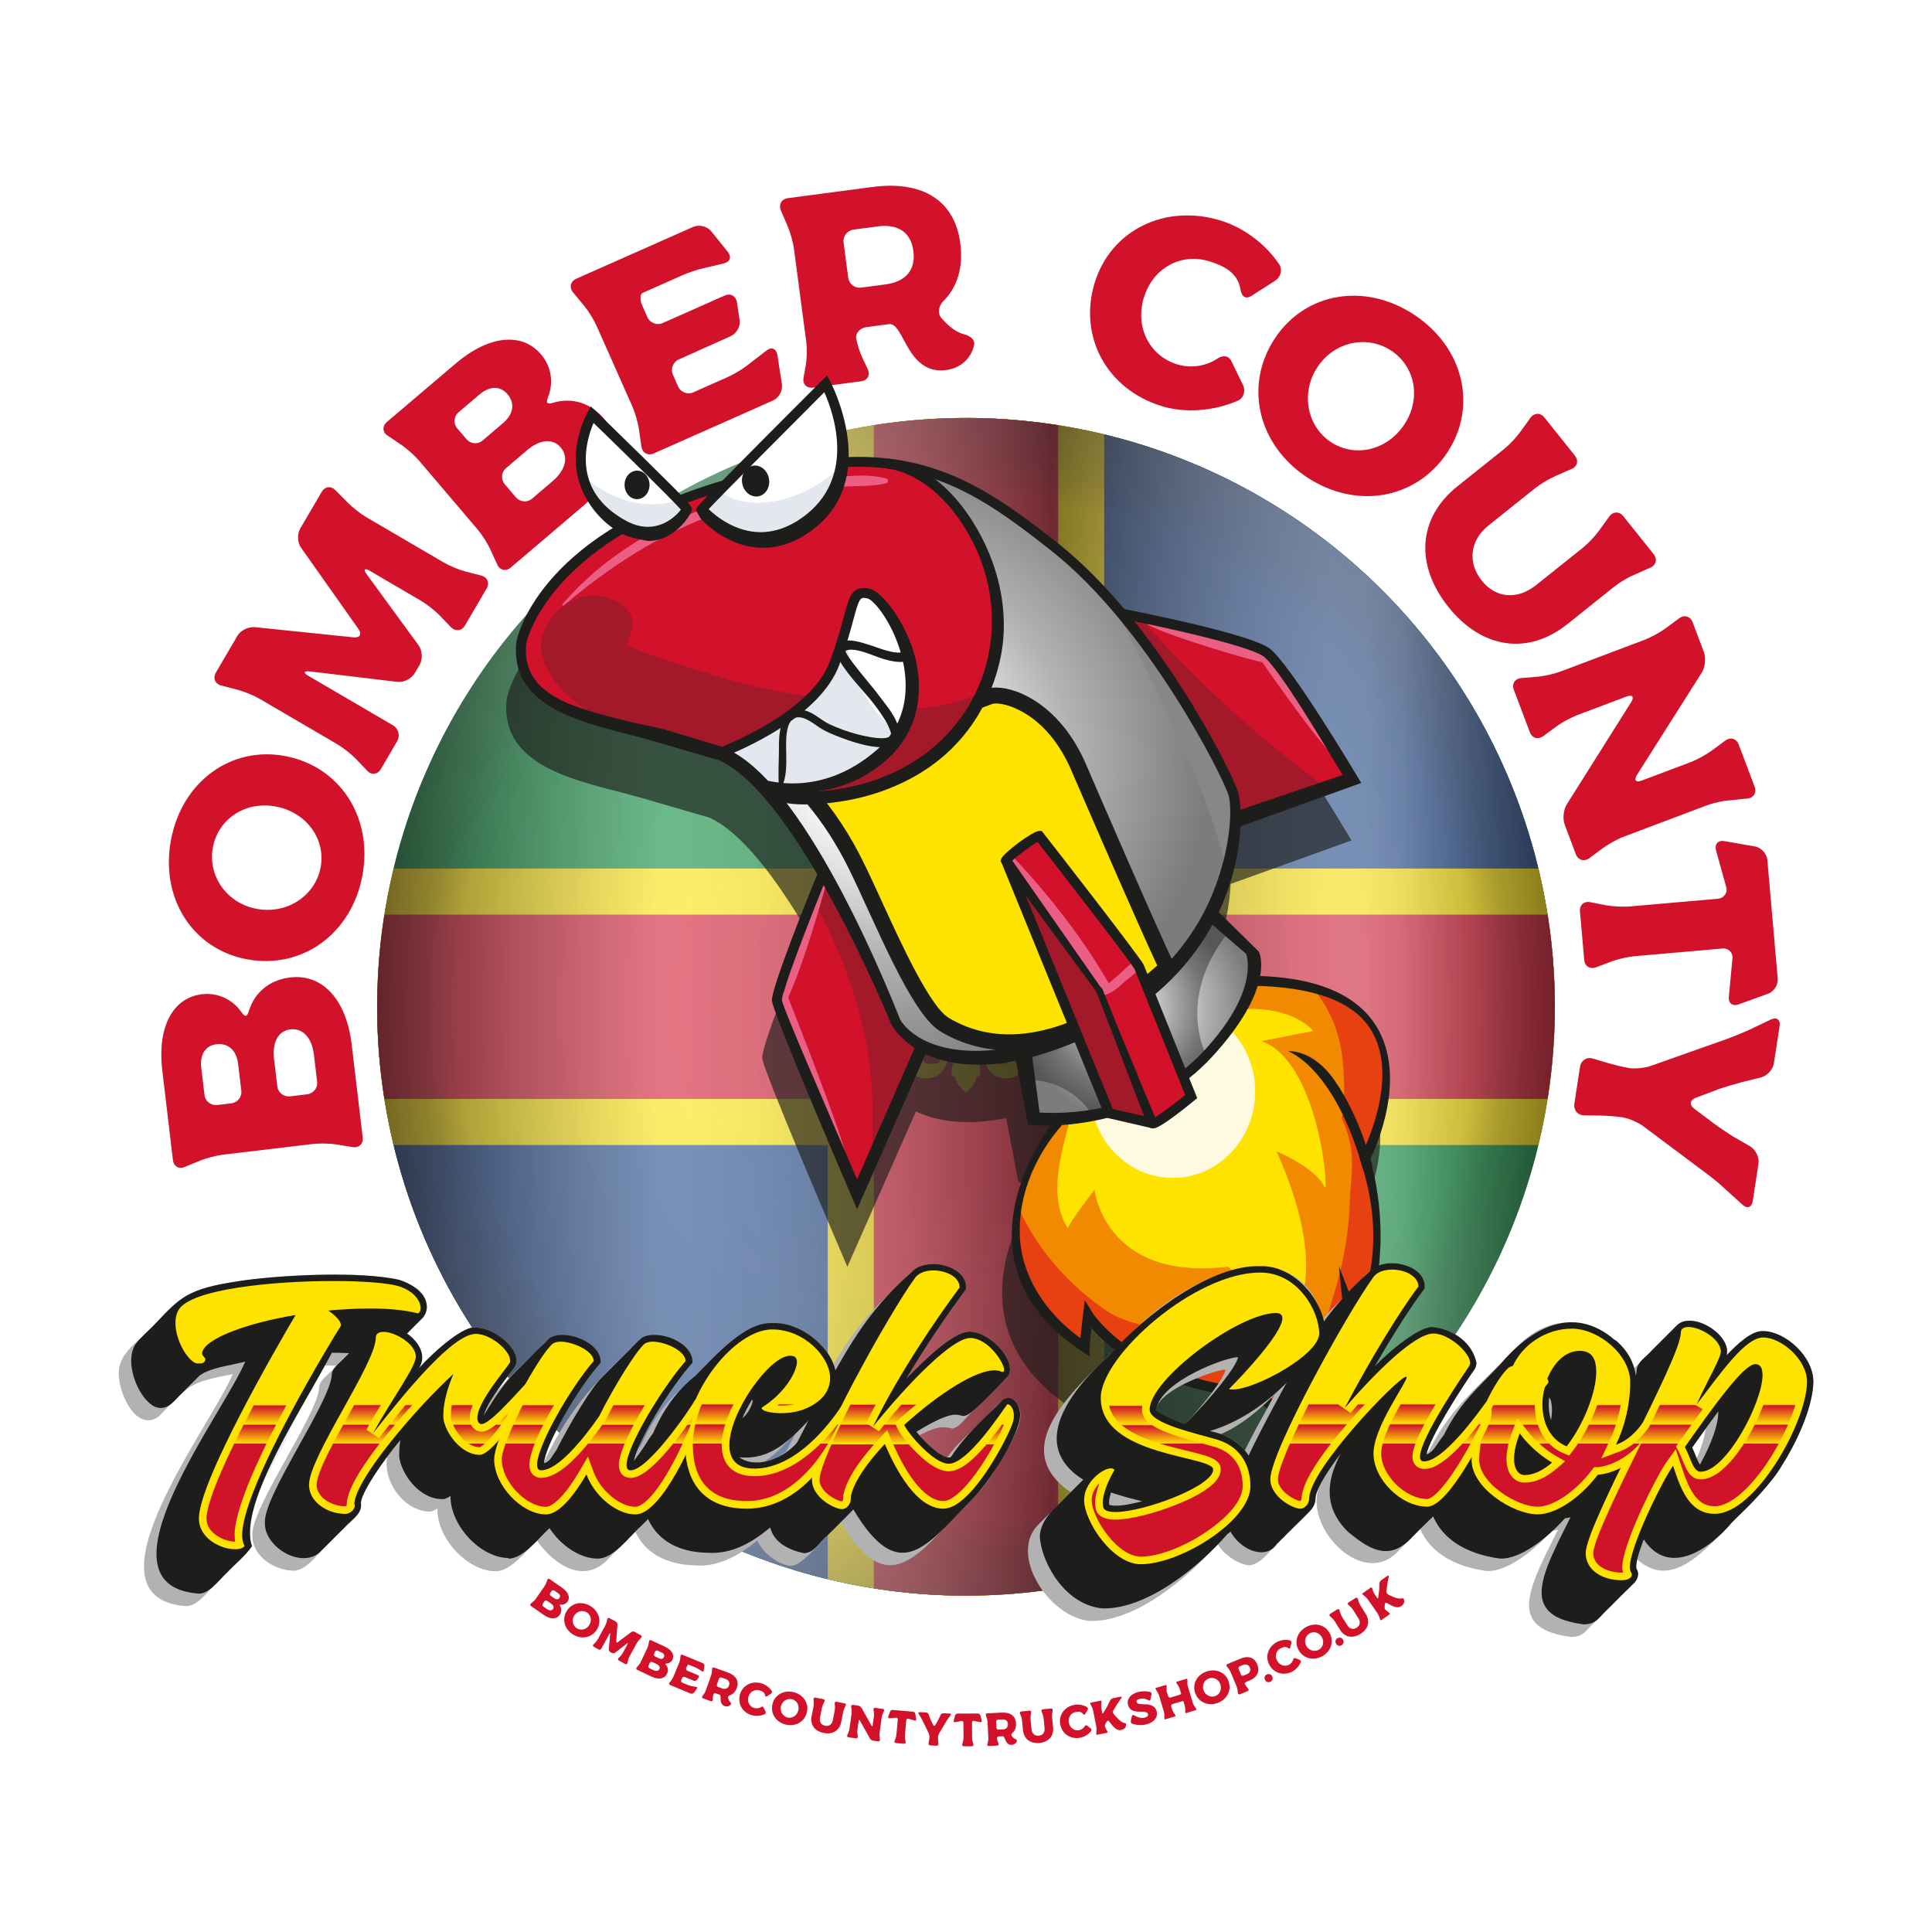 <?xml version="1.0" encoding="UTF-8"?>
<svg xmlns="http://www.w3.org/2000/svg" xmlns:xlink="http://www.w3.org/1999/xlink" viewBox="0 0 595.28 595.28">
  <defs>
    <style>
      .cls-1 {
        fill: none;
      }

      .cls-2 {
        fill: #ffe300;
      }

      .cls-3 {
        fill: #878787;
      }

      .cls-3, .cls-4, .cls-5, .cls-6 {
        mix-blend-mode: multiply;
      }

      .cls-4 {
        fill: url(#radial-gradient);
        opacity: .62;
      }

      .cls-7 {
        fill: url(#radial-gradient-4);
      }

      .cls-8 {
        fill: url(#radial-gradient-3);
      }

      .cls-9 {
        fill: url(#radial-gradient-2);
      }

      .cls-10 {
        fill: #dd2e35;
      }

      .cls-11 {
        fill: #e74011;
      }

      .cls-12, .cls-6 {
        fill: #1d1d1b;
      }

      .cls-13 {
        isolation: isolate;
      }

      .cls-14 {
        fill: #12100b;
      }

      .cls-15 {
        fill: url(#New_Gradient_Swatch_10);
      }

      .cls-16 {
        fill: #fdfae1;
      }

      .cls-17 {
        fill: #fff;
      }

      .cls-18 {
        fill: #184287;
      }

      .cls-5 {
        fill: url(#linear-gradient);
      }

      .cls-19 {
        fill: #ec5f84;
      }

      .cls-6 {
        opacity: .65;
      }

      .cls-20 {
        fill: #3b3835;
        opacity: .1;
      }

      .cls-21 {
        fill: url(#New_Gradient_Swatch_10-8);
      }

      .cls-22 {
        fill: url(#New_Gradient_Swatch_10-7);
      }

      .cls-23 {
        fill: url(#New_Gradient_Swatch_10-9);
      }

      .cls-24 {
        fill: url(#New_Gradient_Swatch_10-6);
      }

      .cls-25 {
        fill: url(#New_Gradient_Swatch_10-5);
      }

      .cls-26 {
        fill: url(#New_Gradient_Swatch_10-2);
      }

      .cls-27 {
        fill: url(#New_Gradient_Swatch_10-3);
      }

      .cls-28 {
        fill: url(#New_Gradient_Swatch_10-4);
      }

      .cls-29 {
        fill: #d1122a;
      }

      .cls-30 {
        fill: #a4192a;
      }

      .cls-31 {
        fill: #e3e8ef;
      }

      .cls-32 {
        clip-path: url(#clippath);
      }

      .cls-33 {
        fill: #008834;
      }

      .cls-34 {
        fill: #b2b2b2;
      }

      .cls-35 {
        fill: #f18a00;
      }
    </style>
    <clipPath id="clippath">
      <circle class="cls-1" cx="297.64" cy="310.21" r="181.43"></circle>
    </clipPath>
    <radialGradient id="radial-gradient" cx="297.64" cy="310.21" fx="297.64" fy="310.21" r="181.43" gradientUnits="userSpaceOnUse">
      <stop offset=".26" stop-color="#fff" stop-opacity="0"></stop>
      <stop offset=".3" stop-color="#fff" stop-opacity="0"></stop>
      <stop offset=".87" stop-color="#1d1d1b" stop-opacity=".2"></stop>
      <stop offset=".92" stop-color="#1d1d1b" stop-opacity=".44"></stop>
      <stop offset="1" stop-color="#1d1d1b" stop-opacity=".6"></stop>
    </radialGradient>
    <linearGradient id="linear-gradient" x1="116.2" y1="310.21" x2="479.07" y2="310.21" gradientUnits="userSpaceOnUse">
      <stop offset="0" stop-color="#373233" stop-opacity=".5"></stop>
      <stop offset=".24" stop-color="#fff" stop-opacity=".4"></stop>
      <stop offset=".26" stop-color="#fff" stop-opacity=".4"></stop>
      <stop offset=".33" stop-color="#e7e7e7" stop-opacity=".42"></stop>
      <stop offset=".44" stop-color="#a8a5a5" stop-opacity=".49"></stop>
      <stop offset=".57" stop-color="#403c3c" stop-opacity=".59"></stop>
      <stop offset=".57" stop-color="#3a3535" stop-opacity=".6"></stop>
      <stop offset=".78" stop-color="#e9e8e8" stop-opacity=".42"></stop>
      <stop offset=".81" stop-color="#fff" stop-opacity=".4"></stop>
      <stop offset=".84" stop-color="#fff" stop-opacity=".4"></stop>
      <stop offset=".87" stop-color="#ecebeb" stop-opacity=".39"></stop>
      <stop offset=".91" stop-color="#b8b6b6" stop-opacity=".36"></stop>
      <stop offset=".97" stop-color="#646060" stop-opacity=".32"></stop>
      <stop offset="1" stop-color="#3a3535" stop-opacity=".3"></stop>
    </linearGradient>
    <radialGradient id="radial-gradient-2" cx="350.41" cy="310.93" fx="350.41" fy="310.93" r="35.53" gradientUnits="userSpaceOnUse">
      <stop offset=".04" stop-color="#fff"></stop>
      <stop offset=".19" stop-color="#fff"></stop>
      <stop offset=".59" stop-color="#b2b2b2"></stop>
      <stop offset="1" stop-color="#7c7c7b"></stop>
    </radialGradient>
    <radialGradient id="radial-gradient-3" cx="346.39" cy="310.22" fx="346.39" fy="310.22" r="33.15" gradientUnits="userSpaceOnUse">
      <stop offset="0" stop-color="#fff"></stop>
      <stop offset=".74" stop-color="#757574"></stop>
      <stop offset="1" stop-color="#575756"></stop>
    </radialGradient>
    <radialGradient id="radial-gradient-4" cx="270.61" cy="234.4" fx="270.61" fy="234.4" r="101.51" xlink:href="#radial-gradient-2"></radialGradient>
    <linearGradient id="New_Gradient_Swatch_10" data-name="New Gradient Swatch 10" x1="481.92" y1="457.33" x2="481.92" y2="419.51" gradientUnits="userSpaceOnUse">
      <stop offset=".33" stop-color="#d01328"></stop>
      <stop offset=".33" stop-color="#ffe300"></stop>
      <stop offset=".48" stop-color="#d1122a"></stop>
      <stop offset=".49" stop-color="#ffe300"></stop>
      <stop offset=".64" stop-color="#d1122a"></stop>
      <stop offset=".65" stop-color="#ffe300"></stop>
    </linearGradient>
    <linearGradient id="New_Gradient_Swatch_10-2" data-name="New Gradient Swatch 10" x1="425.3" y1="457.48" x2="425.3" y2="419.05" xlink:href="#New_Gradient_Swatch_10"></linearGradient>
    <linearGradient id="New_Gradient_Swatch_10-3" data-name="New Gradient Swatch 10" x1="370.24" y1="457.17" x2="370.24" y2="419.92" xlink:href="#New_Gradient_Swatch_10"></linearGradient>
    <linearGradient id="New_Gradient_Swatch_10-4" data-name="New Gradient Swatch 10" x1="522.67" y1="457.3" x2="522.67" y2="419.48" xlink:href="#New_Gradient_Swatch_10"></linearGradient>
    <linearGradient id="New_Gradient_Swatch_10-5" data-name="New Gradient Swatch 10" x1="91.63" y1="457.05" x2="91.63" y2="419.79" xlink:href="#New_Gradient_Swatch_10"></linearGradient>
    <linearGradient id="New_Gradient_Swatch_10-6" data-name="New Gradient Swatch 10" x1="127.14" y1="457.33" x2="127.14" y2="419.51" xlink:href="#New_Gradient_Swatch_10"></linearGradient>
    <linearGradient id="New_Gradient_Swatch_10-7" data-name="New Gradient Swatch 10" x1="281.2" y1="457.6" x2="281.2" y2="419.18" xlink:href="#New_Gradient_Swatch_10"></linearGradient>
    <linearGradient id="New_Gradient_Swatch_10-8" data-name="New Gradient Swatch 10" x1="183.98" y1="457.35" x2="183.98" y2="419.54" xlink:href="#New_Gradient_Swatch_10"></linearGradient>
    <linearGradient id="New_Gradient_Swatch_10-9" data-name="New Gradient Swatch 10" x1="235.99" y1="457.48" x2="235.99" y2="419.05" xlink:href="#New_Gradient_Swatch_10"></linearGradient>
  </defs>
  <g class="cls-13">
    <g id="bomber_county" data-name="bomber county">
      <rect class="cls-17" width="595.28" height="595.28"></rect>
      <g>
        <g class="cls-32">
          <g>
            <rect class="cls-33" x="42.08" y="118.53" width="511.12" height="383.34"></rect>
            <path class="cls-18" d="M297.64,118.53v383.34H42.08v-191.67h511.12V118.53h-255.56Z"></path>
            <g>
              <path class="cls-14" d="M297.64,118.53v383.34M42.08,310.21h511.12"></path>
              <polygon class="cls-2" points="340.23 501.88 255.04 501.88 255.04 352.8 42.08 352.8 42.08 267.61 255.04 267.61 255.04 118.53 340.23 118.53 340.23 267.61 553.2 267.61 553.2 352.8 340.23 352.8 340.23 501.88"></polygon>
            </g>
            <g>
              <path class="cls-14" d="M297.64,118.53v383.34M42.08,310.21h511.12"></path>
              <polygon class="cls-29" points="326.03 501.88 269.24 501.88 269.24 338.6 42.08 338.6 42.08 281.81 269.24 281.81 269.24 118.53 326.03 118.53 326.03 281.81 553.2 281.81 553.2 338.6 326.03 338.6 326.03 501.88"></polygon>
            </g>
            <g>
              <path class="cls-2" d="M297.64,283.76c-1.95,1.6-3.73,3.19-5.15,4.79-3.9,4.61-5.32,9.58-3.02,13.67,4.26,8.52,5.86,10.83,6.03,17.57h4.26c0-6.74,1.77-9.05,6.03-17.57,2.31-4.08.89-9.05-3.02-13.67-1.42-1.6-3.19-3.19-5.15-4.79"></path>
              <path class="cls-2" d="M279,305.41c-1.95.18-3.9.89-5.86,2.31-3.73,2.84-4.79,10.47,6.39,12.07-1.06-1.24-1.06-3.73.89-4.79,0-.18.18-.18.35-.18,1.77-.71,3.73-.53,4.61,0q.18,0,.35.18c1.42.53,2.84,2.66,2.84,4.79h3.73c-.18-7.45-4.08-12.42-9.94-14.02-1.06-.18-2.31-.35-3.37-.35"></path>
              <path class="cls-2" d="M284.5,332.21c-.89,0-1.95-.35-2.84-1.06-1.95-1.42-2.48-5.32,3.19-6.03-.53.71-.53,1.95.35,2.48.89.35,3.02.18,3.73,0,.71-.35,1.42-2.13,1.42-3.19h1.95c-.18,3.73-2.13,6.92-5.15,7.63-.35.18-1.95.35-2.66.18"></path>
              <path class="cls-2" d="M314.68,305.41c-.53.18-1.06.18-1.6.35-5.86,1.6-9.94,6.57-10.12,14.02h3.73c0-2.13,1.42-4.26,3.02-4.79,0-.18.18-.18.35-.18,1.06-.53,2.84-.71,4.44,0,2.31.89,2.48,3.73,1.24,4.97,11.36-1.6,10.12-9.23,6.39-12.07-2.48-1.77-5.15-2.48-7.45-2.31"></path>
              <path class="cls-2" d="M294.44,324.23c-.18,2.13-2.66,7.63-.18,7.45.53,1.95,1.06,3.02,3.37,4.97,2.31-1.95,2.84-3.02,3.37-4.97,2.48.18,0-5.32-.18-7.45h-6.39"></path>
              <path class="cls-2" d="M310.77,332.21c.89,0,1.95-.35,2.84-1.06,1.95-1.42,2.48-5.32-3.19-6.03.53.71.53,1.95-.35,2.48-.89.35-3.02.18-3.73,0-.71-.35-1.42-2.13-1.42-3.19h-1.95c.18,3.73,2.13,6.92,5.15,7.63.35.18,2.13.35,2.66.18"></path>
              <g>
                <rect class="cls-2" x="283" y="319.52" width="29.28" height="4.44" rx="1.33" ry="1.33"></rect>
                <path class="cls-10" d="M310.95,324.4h-26.62c-.98,0-1.77-.8-1.77-1.77v-1.77c0-.98.8-1.77,1.77-1.77h26.62c.98,0,1.77.8,1.77,1.77v1.77c0,.98-.8,1.77-1.77,1.77ZM284.33,319.97c-.49,0-.89.4-.89.89v1.77c0,.49.4.89.89.89h26.62c.49,0,.89-.4.89-.89v-1.77c0-.49-.4-.89-.89-.89h-26.62Z"></path>
              </g>
            </g>
          </g>
        </g>
        <circle class="cls-4" cx="297.64" cy="310.21" r="181.43"></circle>
        <circle class="cls-5" cx="297.64" cy="310.21" r="181.43"></circle>
        <g>
          <path class="cls-29" d="M76.71,311.45c1.71-5.66,6.37-9.53,12.67-10.28,10.08-1.2,17.35,6.89,18.98,20.67l3.4,28.65c.23,1.93-1.14,3.29-3.15,2.93l-5.21-.83c-1.91-.29-5.07-.34-7.08-.1l-27.56,3.27c-1.93.23-4.99,1.02-6.86,1.75l-4.96,2.04c-1.78.81-3.43-.19-3.66-2.12l-3.28-27.65c-1.57-13.19,3.14-22.36,12.21-23.43,4.87-.58,9.38,1.53,12.15,5.46,1.13,1.66,1.81,1.57,2.34-.36ZM66.95,340.47l4.29-.51c1.93-.23,3.35-1.93,3.11-3.95l-.97-8.15c-.5-4.2-2.99-6.55-6.69-6.11-3.45.41-5.24,3.26-4.65,7.45l.97,8.15c.24,2.02,2.02,3.34,3.95,3.11ZM89.41,317.18c-3.7.44-5.65,4.08-4.94,9.36l.97,8.15c.24,2.02,2.02,3.34,3.95,3.11l5.21-.62c1.93-.23,3.35-1.93,3.11-3.95l-.97-8.15c-.63-5.29-3.38-8.38-7.33-7.91Z"></path>
          <path class="cls-29" d="M87.85,232.95c16.96,3.19,27.17,18.97,23.79,36.93-3.36,17.88-18.6,28.87-35.57,25.69-16.8-3.16-26.75-18.89-23.39-36.77,3.38-17.96,18.45-28.99,35.17-25.85ZM79.08,280.03c9.48,1.78,18.09-4.17,19.7-12.74,1.64-8.73-4.3-16.99-13.78-18.78-9.4-1.77-17.76,3.81-19.4,12.54-1.63,8.65,4.08,17.21,13.48,18.98Z"></path>
          <path class="cls-29" d="M78.45,193.23l30.51,3.15c1.96.17,2.6-.93,1.5-2.56l-17.69-25.05c-1.15-1.55-1.24-4.25-.25-5.93l6.58-11.25c1.02-1.75,2.9-1.93,4.25-.55l3.95,3.98c1.42,1.42,3.91,3.37,5.59,4.35l23.88,13.97c1.68.98,4.6,2.2,6.46,2.7l5.03,1.28c1.94.54,2.69,2.26,1.67,4.02l-6.67,11.39c-.98,1.68-2.9,1.93-4.32.51l-3.66-3.8c-1.35-1.38-3.84-3.32-5.52-4.31l-15.77-9.23c-1.68-.98-2.17-.48-.95,1.11l16,21.91c1.11,1.63,1.24,4.25.25,5.93l-1.5,2.56c-.98,1.68-3.38,2.92-5.3,2.69l-26.94-3.22c-2.03-.21-2.19.39-.51,1.37l26.07,15.25c1.68.98,2.26,3.18,1.27,4.86l-5.04,8.62c-.98,1.68-2.9,1.93-4.2.48l-3.65-3.81c-1.42-1.42-3.84-3.32-5.59-4.35l-23.81-13.93c-1.68-.98-4.6-2.2-6.53-2.74l-5.44-1.42c-1.86-.5-2.58-2.29-1.6-3.97l6.62-11.32c.98-1.68,3.33-2.85,5.3-2.69Z"></path>
          <path class="cls-29" d="M170.48,124.08c5.66-1.7,11.46.03,15.57,4.86,6.58,7.74,3.86,18.26-6.71,27.25l-21.98,18.69c-1.48,1.26-3.37.87-4.18-1l-2.19-4.8c-.82-1.75-2.52-4.41-3.84-5.95l-17.98-21.14c-1.26-1.48-3.61-3.59-5.26-4.75l-4.44-3c-1.66-1.03-1.74-2.96-.26-4.22l21.21-18.03c10.12-8.61,20.36-9.76,26.28-2.8,3.18,3.74,3.92,8.66,2.18,13.14-.75,1.86-.31,2.37,1.6,1.75ZM140.91,132.01l2.8,3.29c1.26,1.48,3.46,1.72,5.01.41l6.25-5.32c3.22-2.74,3.8-6.12,1.38-8.95-2.25-2.64-5.62-2.56-8.78.25l-6.25,5.32c-1.55,1.31-1.67,3.53-.41,5.01ZM172.73,137.82c-2.41-2.84-6.52-2.45-10.53,1.07l-6.25,5.32c-1.55,1.32-1.67,3.53-.41,5.01l3.4,4c1.26,1.48,3.46,1.72,5.01.41l6.25-5.32c4.06-3.45,5.11-7.45,2.53-10.48Z"></path>
          <path class="cls-29" d="M213.62,120.88l10.52-4.67c1.78-.79,4.5-2.37,6.08-3.62l5.93-4.57c1.57-1.25,3.06-.62,3.38,1.37l1.4,9c.25,2.02-.91,4.2-2.77,5.02l-36.73,16.3c-1.78.79-3.48-.12-3.8-2.11l-.8-5.57c-.29-1.91-1.17-4.94-1.96-6.72l-11.05-24.9c-.79-1.78-2.44-4.47-3.7-6.04l-3.59-4.33c-1.22-1.5-.75-3.37,1.03-4.16l35.96-15.95c1.86-.82,4.25-.22,5.55,1.24l5.16,6.41c1.25,1.57.73,3.1-1.19,3.58l-6.2,1.46c-1.87.37-4.91,1.44-6.69,2.23l-12.14,5.39c-.85.38-.89,2.16-.11,3.93l1.58,3.56c.79,1.78,2.91,2.6,4.69,1.81l19.1-8.47c1.86-.82,3.48.12,3.8,2.11l.81,5.38c.33,1.99-.91,4.2-2.69,4.99l-16.05,7.21c-1.78.79-2.6,2.91-1.81,4.69l1.61,3.64c.79,1.78,2.91,2.6,4.69,1.81Z"></path>
          <path class="cls-29" d="M273.91,99.87l-6.96.92c-1.93.25-3.35,1.81-3.14,3.4.21,1.59,1.08,4.3,1.91,6.06l1.66,3.54c.83,1.77-.06,3.42-2.07,3.69l-14.85,1.96c-1.93.25-3.22-1.11-2.88-3.03l.69-3.85c.34-1.92.44-5.09.18-7.02l-3.8-28.77c-.25-1.93-1.08-4.98-1.83-6.76l-2.22-5.17c-.76-1.86.22-3.53,2.15-3.78l26.09-3.45c15.52-2.05,25.31,4.25,27.03,17.25.99,7.47-.85,13.6-5.23,17.93-1.35,1.37-1.9,3.67-.59,5.2,1.61,1.83,3.97,4.17,6.71,4.92,1.85.44,3.79,1.55,3.36,3.48-.8,3.61-3.69,6.97-8.55,7.62-12.25,1.62-12.96-14.76-17.66-14.14ZM265.34,88.62l7.55-1c6.12-.81,9.32-4.39,8.53-10.35-.75-5.7-4.77-8.33-10.89-7.52l-7.55,1c-1.93.25-3.31,2.06-3.06,3.99l1.43,10.82c.27,2.01,2.06,3.31,3.99,3.06Z"></path>
          <path class="cls-29" d="M352.47,91.59c-2.81,9.14,1.63,18.03,10.28,20.69,4.37,1.34,8.98.46,12.43-1.84,1.66-1.08,3.38-.91,4.25.86l3.57,7.38c.87,1.77.18,4.04-1.65,4.8-7.45,3.2-16.15,3.89-23.43,1.65-16.9-5.2-25.72-21.45-20.62-38.03,4.97-16.18,21.67-24.41,38.81-19.14,7.2,2.21,13.88,7.27,18.06,13.52,1.08,1.66.39,3.93-1.27,5.01l-7.38,4.72c-1.64,1-2.83.28-3.22-1.61-.72-4.56-3.38-7.15-9.77-9.11-8.65-2.66-17.29,2.12-20.05,11.1Z"></path>
          <path class="cls-29" d="M445.9,139.48c-9.55,14.38-28.06,17.63-43.28,7.52-15.15-10.06-19.34-28.38-9.8-42.76,9.45-14.24,27.82-17.28,42.98-7.22,15.23,10.11,19.51,28.29,10.1,42.45ZM405.96,113.07c-5.33,8.04-3.2,18.29,4.06,23.11,7.4,4.91,17.32,2.66,22.66-5.37,5.29-7.97,3.41-17.84-3.99-22.75-7.33-4.87-17.44-2.95-22.73,5.02Z"></path>
          <path class="cls-29" d="M473.35,180.24l14.34-11.46c1.52-1.21,3.7-3.5,4.84-5.06l3.35-4.62c1.14-1.56,3.07-1.58,4.28-.06l9.35,11.7c1.22,1.52.76,3.4-1.01,4.16l-5.19,2.31c-1.82.7-4.48,2.39-6,3.6l-14.34,11.46c-12.16,9.72-26.38,7.65-36.68-5.24-10.4-13.02-9.39-27.48,2.77-37.19l14.34-11.46c1.52-1.21,3.7-3.5,4.84-5.06l3.34-4.62c1.14-1.56,3.07-1.58,4.28-.06l9.35,11.7c1.27,1.59.82,3.46-1.01,4.16l-5.13,2.26c-1.84.82-4.55,2.44-6.07,3.66l-14.34,11.46c-5.88,4.7-6.47,11.56-2.09,17.04,4.22,5.29,10.82,6.09,16.77,1.33Z"></path>
          <path class="cls-29" d="M524.37,207.2l-19.95,31.49c-1.09,1.68-.41,2.51,1.41,1.82l15.04-5.67c1.82-.69,4.6-2.19,6.24-3.35l4.53-3.34c1.56-1.13,3.41-.56,4.09,1.26l4.9,12.98c.69,1.82-.32,3.47-2.24,3.65l-5.57.57c-2.03.13-5.11.84-6.93,1.53l-25.81,9.74c-1.82.69-4.57,2.27-6.21,3.43l-4.16,3.11c-1.64,1.16-3.48.59-4.17-1.23l-3.4-9.03c-.72-1.9-.43-4.72.66-6.4l19.79-31.43c1.01-1.65.36-2.4-1.46-1.71l-15.2,5.73c-1.82.69-4.6,2.19-6.16,3.32l-4.24,3.14c-1.64,1.16-3.45.67-4.17-1.23l-4.93-13.06c-.69-1.82.32-3.47,2.35-3.6l5.26-.45c1.92-.18,5-.89,6.82-1.58l25.81-9.74c1.9-.72,4.68-2.22,6.24-3.35l4.53-3.34c1.56-1.13,3.41-.56,4.09,1.26l3.46,9.18c.69,1.82.4,4.64-.61,6.29Z"></path>
          <path class="cls-29" d="M544.65,306.22l-8.97,3.25c-1.89.68-3.18-.4-3-2.28l1.1-11.73c.25-1.98-1.23-3.38-3.17-3.2l-26.97,2.36c-1.94.17-5.02.86-6.91,1.54l-4.93,1.88c-1.89.68-3.51-.29-3.68-2.31l-1.31-14.92c-.17-1.94,1.24-3.25,3.23-2.83l5.1,1c1.98.34,5.14.48,7.08.31l27.06-2.37c1.94-.17,3.15-1.89,2.56-3.71l-3.1-11.19c-.51-1.91.57-3.19,2.55-2.86l9.4,1.64c1.98.34,3.68,2.23,3.85,4.16l3.2,36.5c.18,2.02-1.17,4.09-3.06,4.77Z"></path>
          <path class="cls-29" d="M500.01,344.27c-1.92-.3-4.97-.51-6.93-.55l-4.95-.07c-1.98.04-3.35-1.63-3.05-3.55l1.76-11.46c.3-1.92,2.1-3.1,3.97-2.47l4.75,1.41c1.89.55,4.77,1.25,6.53,1.52s4.72-.05,6.61-.7l23.44-8.3c1.81-.66,4.73-1.84,6.57-2.67l6.93-3.3c1.76-.84,2.99.03,2.68,2.04l-1.76,11.46c-.3,1.92-2.05,3.88-4.01,4.35l-5.96,1.48c-1.87.48-4.92,1.39-6.82,2.04l-7.27,2.74c-1.81.66-2.05,2.17-.51,3.35l6.14,4.62c1.61,1.19,4.25,2.96,5.89,3.99l5.27,3.04c1.72,1.04,2.81,3.43,2.52,5.35l-1.76,11.46c-.31,2.01-1.75,2.47-3.17,1.14l-5.56-5.05c-1.42-1.33-3.93-3.43-5.47-4.52l-19.58-14.65c-1.62-1.19-4.43-2.39-6.27-2.67Z"></path>
        </g>
        <path class="cls-6" d="M409.85,437c.89-1.43,2.88-5.09,3.69-10.36l1.76,4.56,1.53-3.23c.43-.9,10.06-21.7,2.95-50.96l.11-.03c-.21-.74-.42-1.46-.63-2.17,1.87-3.87,11.32-25.11,1.99-40.62-5.89-9.8-18.01-15.08-35.97-15.73.85-4.64-.18-7.07-.28-7.27l-.12-.26-12.37-12.18c.57-1.21,1.09-2.39,1.55-3.54,3.46-8.56,4.82-16.66,5.13-22.86l37.22-13.39-.95-1.6c-.86-1.44-21.07-35.32-27.36-39.9-5.96-4.34-38.58-10.89-44.69-12.08-6.22-7.4-13.03-14.4-20.29-20.15-19.12-15.16-35.8-26.76-61.68-26.76-.97,0-1.97.05-2.96.08.23-12.18-5.6-23.17-5.7-23.34l-.36-.65c-.81.21-1.62.44-2.43.66-13.91,13.91-24.05,24.12-30.36,30.56-.83.25-1.64.48-2.48.74-3.7,1.15-7.16,2.37-10.43,3.63-2.06-2.13-5.3-5.35-10.3-10.28-6.11,4.14-11.95,8.63-17.49,13.46,1.79,2.64,4.1,5.08,6.89,7.07-25.85,16.02-29.51,33.99-29.69,34.97l-.02.11c-2.05,19.07,18.01,24.23,34.13,28.38,2.71.7,5.27,1.36,7.64,2.05,6.79,2,19.44,5.66,20.73,6.03,10.13,4.61,20.98,19.41,30.21,35.12-4.02,9.9-14.23,35.46-13.96,38.96.28,3.68,20.74,51.49,24.84,61.04l1.39,3.25,21.12-47.86c3.96,1.88,9.2,3.31,16.07,3.31,3.68,0,7.6-.44,11.74-1.26l3.76,19.73,1.13.12c.07,0,1.65.17,4.3.17.48,0,1,0,1.55-.02-4.38,6.16-10.11,16.54-11.6,27.98-2.18,16.81,4.96,30.81,21.22,41.61l2.39,1.59v-2.87c0-.61.28-3.26.57-5.93,5.32,6.2,20.05,19.41,50.22,21.63,1.64,1.29,7.76,6.42,14.8,12.62,5.57-3.71,10.91-7.73,16.02-12.02-2.33-5.95-3.98-10.53-4.54-12.11Z"></path>
        <g>
          <g>
            <path class="cls-29" d="M390.19,200.99c-6.11-4.44-44.72-11.94-44.72-11.94l33.05,65.27,38.61-13.89s-20.83-35-26.94-39.44Z"></path>
            <path class="cls-30" d="M406.63,241.24c-5.89-4.49-11.76-9.01-17.42-13.78-13.65-11.51-26.29-24.05-38.21-37.29-3.36-.7-5.52-1.12-5.52-1.12l33.05,65.27,30.71-11.05c-2.31-1.78-6.56-5.05-2.61-2.03Z"></path>
            <path class="cls-19" d="M353.86,192.58c5.69,3.22,34.15,11.85,37.36,11.85.72,0,1.15-.79.81-1.41-2.75-4.99-11.82-6.39-16.86-7.62-6.85-1.67-14.04-3.15-21.08-3.63-.44-.03-.58.6-.22.81h0Z"></path>
            <path class="cls-19" d="M386.85,201.01c3.82,5.63,19.71,28.4,24.98,32.85.63.53,1.5-.12,1.13-.87-3.22-6.57-7.87-12.66-12.04-18.67-3.63-5.22-7.56-10.9-12.92-14.46-.69-.46-1.62.46-1.15,1.15h0Z"></path>
            <path class="cls-12" d="M379.05,255.77l-1.08-4.84,35.71-12.14c-6.39-10.64-19.83-33.23-24.39-36.55-4.79-3.48-33.46-9.61-44.11-11.68l.59-3.02c3.99.77,39.12,7.69,45.33,12.21,6.29,4.58,26.5,38.46,27.36,39.9l.95,1.6-40.36,14.52Z"></path>
          </g>
          <g>
            <path class="cls-29" d="M253.82,268.49s-14.72,36.11-14.44,39.72c.28,3.61,24.72,60.55,24.72,60.55l20.83-47.22-31.11-53.05Z"></path>
            <path class="cls-30" d="M268.33,331.63c.86,9.08.62,18.16.13,27.24l16.47-37.34-31.11-53.05s-1.44,3.52-3.4,8.48c9.25,17.19,16.05,34.93,17.91,54.66Z"></path>
            <path class="cls-19" d="M252.38,273.03c-4.66,10.54-8.64,24.44-11.58,35.58-.12.47.47,2.16.69,1.71,5.13-10.51,9.79-26.4,12.94-37.42.13-.46-.57-1.35-.77-.9l-1.28,1.03Z"></path>
            <path class="cls-19" d="M240.21,307.34c2.24,8.3,6.38,16.31,9.58,24.28,3.3,8.21,6.07,16.71,9.94,24.68.25.51,1,.14.88-.37-2.13-9.13-15.41-42.53-18.61-50.73-.11-.28-1.86,1.89-1.79,2.15h0Z"></path>
            <path class="cls-12" d="M264.08,372.6l-1.39-3.25c-4.1-9.55-24.56-57.36-24.84-61.04-.28-3.69,11.07-31.87,14.55-40.42l2.85,1.16c-6.99,17.15-14.39,36.66-14.33,39.03.34,2.69,13.83,33.48,23.17,55.31l18.77-42.9,3.48,1.65-22.26,50.45Z"></path>
          </g>
          <g>
            <path class="cls-2" d="M411.15,419.05s5.13-7.02,4.05-17.81l3.24,8.36s10.52-22.13,2.16-52.62c0,0,27.76-53.97-34.81-54.78,0,0-6.48-.27-9.98,2.7l-46.41,37.51c-.54-.54-38.91,43.64,4.83,72.69,0-1.35,1.03-9.91,1.03-9.91,0,0,13.04,21.41,51.89,24.11,0,0,28.03,17.48,33.43,26.39,0,0,9,14.47,9,13.66s-18.15-48.69-18.42-50.3Z"></path>
            <ellipse class="cls-16" cx="361.34" cy="336.29" rx="25.39" ry="26.64"></ellipse>
            <path class="cls-35" d="M411.15,419.05s5.13-7.02,4.05-17.81l3.24,8.36s10.52-22.13,2.16-52.62c0,0,27.76-53.97-34.81-54.78,0,0-6.48-.27-9.98,2.7l-12.65,10.22c31.24-10.92,41.52,2.55,41.52,2.55l-15.96,3.09c16.92,6.15,20.59,43.77,19.56,45.31-2.56-6.15-14.93-11.33-14.93-11.33,18.45,41.52,3.09,53.03,3.09,53.03l-18.02-17.5c-38.1,4.63-41.19-23.68-41.19-23.68,0,0-7.21,9.28-8.24,11.84-6.91-11.19-.88-25.99,1.56-36.96l-1.17.94c-.54-.54-38.91,43.64,4.83,72.69,0-1.35,1.03-9.91,1.03-9.91,0,0,13.04,21.41,51.89,24.11,0,0,28.03,17.48,33.43,26.39,0,0,9,13.96,9,13.15s-18.15-48.17-18.42-49.79Z"></path>
            <path class="cls-11" d="M411.15,419.05s5.13-7.02,4.05-17.81l3.24,8.36s10.52-22.13,2.16-52.62c0,0,21.41-41.65-15.8-52.32,4.5,5.72,7.62,12.5,8.61,19.81.91,6.71,1.04,13.48.03,20.05.36.77.69,1.56.98,2.38,3.38,9.31,1.89,14.05,1.46,23.91-.52,12.01-2.39,21.11-8.24,38.67-4.09,12.26-9.03,17.5-19.68,11.38-3.28-1.88-9.72-7.11-12.09-12.33-10.2,2.37-26.45.98-34.61-4.44-11.13-7.39-21.48-18.71-27.21-31.43-2.47,13.64.74,29.54,20.18,42.45,0-1.35,1.03-9.91,1.03-9.91,0,0,13.04,21.41,51.89,24.11,0,0,27.67,17.92,33.07,26.83,0,0,7.69,11.74,7.69,10.94s-16.47-46.4-16.74-48.02Z"></path>
            <path class="cls-12" d="M430.93,470.92c-1.02-2.76-3.72-9.68-10.88-27.88-5.17-13.13-6.08-20.56-7.22-23.76.89-1.43,2.88-5.09,3.69-10.36l1.76,4.56,1.53-3.23c.44-.92,10.55-22.72,2.41-53.12,1.82-3.76,11.37-25.1,2.01-40.67-6.16-10.24-19.09-15.56-38.4-15.8-.29-.01-7.12-.26-11.04,3.06l1.99,2.35c3-2.54,8.87-2.34,8.97-2.33,18.21.23,31.21,4.49,36.79,13.75,9.2,15.28-3.21,38.56-3.33,38.79l-.27.53.16.58c8.18,24.5,1.79,40.54-.68,47.93l-5.89-15.21,1.13,11.28c1,10.03-3.71,16.69-3.76,16.75l-.38.52.11.64c.14.85-2.06.44,7.55,24.87,1.19,3.01,5.42,11.85,6.6,14.86-7.76-10.1-34.41-29.93-35.71-30.94l-.37-.29-.47-.03c-37.5-2.6-50.56-23.17-50.68-23.38l-2.31-3.8-.53,4.41c-.07.61-.54,4.49-.82,7.31-11.47-8.29-18.29-19.9-18.67-31.73-.68-21.19,14.36-35.63,15.96-36.89-.39.31-1.27.41-1.88-.2l2.17-2.17-.71-.68-.91.31c-1.67.57-14.4,15.92-16.72,33.81-2.18,16.81,4.96,30.81,21.22,41.61l2.39,1.59v-2.87c0-.61.28-3.26.57-5.93,5.32,6.2,20.05,19.41,50.22,21.63,3.66,2.88,30.53,25.65,37.19,34.19,6,7.72,6.05,6.27,7.18,5.93Z"></path>
          </g>
          <path class="cls-12" d="M419.92,360.1c-8.78-31.24-22.86-36.14-23-36.19,0,0,7.37-.81,14.12,8.76,4.05,5.74,8.35,14.2,11.84,26.6l-2.96.83Z"></path>
          <g>
            <path class="cls-9" d="M386.6,294.11l-17.81-17.54-55.05,45.87,4.32,22.67s32.12,3.5,54.24-20.51c18.89-20.51,14.3-30.49,14.3-30.49Z"></path>
            <path class="cls-8" d="M379.03,286.67l-10.25-10.09-55.05,45.87,1.96,10.31c.36-.02.72-.03,1.09-.03,6.23,0,12.28,2.51,16.68,6.91,1.29,1.3,2.4,2.71,3.34,4.22,10.64-2.09,23.98-7.09,34.97-18.73-.81-1.53-1.45-3.17-1.88-4.91-3.02-12.38,1.28-24.2,9.13-33.56Z"></path>
            <path class="cls-12" d="M322.19,346.81c-2.66,0-4.23-.16-4.3-.17l-1.13-.12-4.53-23.78,5.29-.97,2.8,21.02c5.8.31,31.82,1.42,50.84-19.22,16.27-17.67,13.25-28.15,12.83-29.63l-16.22-14.02,2.09-4.44,18.01,17.74.12.26c.2.45,4.79,11.16-14.57,32.18-17.56,19.07-41.55,21.16-51.23,21.16Z"></path>
          </g>
          <g>
            <path class="cls-7" d="M160.62,197.94s5.64-30.75,59.97-47.67c54.33-16.92,74.84-5.13,104.57,18.45,29.73,23.58,52.8,69.2,54.85,75.86,2.05,6.66,3.37,54.28-51.26,75.86-41.52,16.4-52.8-5.64-52.8-5.64,0,0-28.7-70.74-53.82-82.01,0,0-13.67-3.96-20.83-6.06-16.58-4.88-42.92-8.05-40.68-28.79Z"></path>
            <path class="cls-3" d="M378.19,269.38c3.39-12.14,2.67-22.02,1.82-24.8-1.6-5.19-15.95-34.01-36.26-57.65-1.01,1.15,27.04,47.74,34.45,82.45Z"></path>
            <g>
              <path class="cls-2" d="M310.95,321.17c-7.15,0-13.84-1.83-19.88-5.43-6.43-3.83-14.71-21.92-21.37-36.45-2.16-4.72-4.2-9.18-6.1-13-7.96-16.06-18.67-28.42-31.81-36.74-3.31-2.1-7.2-3.21-11.25-3.21-2.53,0-5.05.42-7.5,1.25-3.83-1.11-8.02-2.33-11.05-3.23-2.44-.72-5.03-1.38-7.78-2.09-17.85-4.59-31.56-9.21-31.27-22.35,7.58,5.6,16.38,9.74,26.24,12.32,3.23.85,6.46,1.71,9.69,2.57,6.04,1.61,12.3,3.28,18.47,4.82,11.73,2.93,23.83,4.42,35.95,4.42,17.94,0,35.3-3.19,51.61-9.47.28-.11.91-.29,1.99-.29,6.37,0,18.4,5.87,25.41,22.03l1.25,2.88c5.48,12.66,19.76,45.67,25.97,58.84-1.93,2.08-8.16,6.99-10.88,8.95-8.95,6.46-22.76,14.17-37.69,14.17h0Z"></path>
              <path class="cls-12" d="M166.31,205.17c6.67,4.15,14.12,7.32,22.26,9.45,3.23.85,6.45,1.71,9.68,2.57,6.05,1.62,12.31,3.29,18.51,4.83,11.93,2.98,24.22,4.49,36.55,4.49,18.24,0,35.9-3.24,52.5-9.64,0,0,.33-.12,1.11-.12,3.96,0,15.85,3.69,23.15,20.55l1.28,2.97c5.27,12.17,18.67,43.15,25.22,57.23-2.5,2.27-7.27,6-9.35,7.5-15.69,11.33-28.38,13.71-36.26,13.71-6.7,0-12.97-1.71-18.63-5.09-5.77-3.44-14.57-22.65-20.39-35.36-2.17-4.74-4.22-9.21-6.13-13.07-8.05-16.23-19.36-29.28-32.69-37.72-3.71-2.35-8.05-3.59-12.56-3.59-2.54,0-5.07.38-7.54,1.14-3.62-1.05-7.48-2.18-10.32-3.01-2.48-.73-5.09-1.4-7.86-2.11-7.49-1.93-15.98-4.11-21.85-7.68-3.36-2.05-5.56-4.33-6.68-7.05M161.31,195.52c-.53,1.54-.69,2.42-.69,2.42-2.24,20.74,24.1,23.92,40.68,28.79,3.23.95,7.79,2.28,11.82,3.45,2.37-.9,4.9-1.38,7.42-1.38,3.44,0,6.88.89,9.93,2.82,13.61,8.62,23.81,21.42,30.92,35.76,8.06,16.26,19.17,44.96,28.41,50.46,6.84,4.08,14.01,5.78,21.14,5.78,14.06,0,28-6.6,39.13-14.64,1.25-.91,12.8-9.59,12.19-10.87-6.39-13.37-23.79-53.72-27.71-62.76-7.63-17.61-20.71-23.51-27.66-23.51-1.14,0-2.12.16-2.88.45-16.18,6.24-33.45,9.31-50.73,9.31-11.9,0-23.8-1.46-35.36-4.34-9.4-2.35-18.76-4.93-28.13-7.39-10.77-2.82-20.47-7.66-28.5-14.35h0Z"></path>
            </g>
            <path class="cls-29" d="M237.7,246.04c17.91,2.34,36.73-4.37,51.64-14.39,5.08-5.52,9.26-11.76,13.72-17.93.14-.2.3-.36.46-.5,3.45-9.14,4.78-19.04,3.16-28.5-2.85-16.63-12.48-29.92-25.1-40.53-15.53-3.63-34.12-2.3-61,6.07-54.33,16.92-59.97,47.67-59.97,47.67-2.24,20.74,24.1,23.92,40.68,28.79,7.16,2.11,20.83,6.06,20.83,6.06,5.13,2.3,10.41,7.09,15.57,13.25Z"></path>
            <path class="cls-19" d="M173.68,186.57c14.07-11.94,29.33-21.8,46.68-28.22,8.17-3.03,16.66-5.14,25.24-6.66,4.71-.83,9.47-1.35,14.24-1.73,4.39-.35,8.98.02,13.25-1.09.72-.19.71-1.24,0-1.44-7.67-2.08-17.25-.05-25,1.07-9.71,1.4-19.24,3.89-28.46,7.19-17.53,6.27-34.21,16.23-46.33,30.5-.22.26.11.6.37.37h0Z"></path>
            <path class="cls-30" d="M295.85,215.93c-12.5,3.66-17.49,2.07-28.54.83-15.5-1.73-31.09-3.61-46.03-8.3-2.38-.75-28.34-8.7-28.01-9.86.87-3.1,2.71-6.89.62-9.96-2.35-3.45-7.58-5.22-11.6-5.15-8.23.13-17.21,9.27-15.39,17.92,2.07,9.81,11.9,16.72,19.89,21.45,5.04,1.41,10.11,2.58,14.5,3.87,7.16,2.11,20.83,6.06,20.83,6.06,5.13,2.3,10.41,7.09,15.57,13.25,17.91,2.34,36.73-4.37,51.64-14.39,4.62-5.02,10.41-12.85,14.43-18.47-.87.22-7.06,2.49-7.93,2.74Z"></path>
            <path class="cls-17" d="M236.07,243.26c-.47-.1-13.31-11.87-13.31-11.87,0,0,27.05-9.02,32.18-23.03,5.13-14.01,8.03-26.65,11.45-25.97,3.42.68,25.29,23.24,6.49,47.84,0,0-18.42,16.84-36.8,13.04Z"></path>
            <path class="cls-31" d="M266.18,213.74c-3.94-7.04-6.09-15.24-5.26-22.82-1.7,4.72-3.6,10.93-5.98,17.44-5.13,14.01-32.18,23.03-32.18,23.03,0,0,12.84,11.78,13.31,11.87,18.38,3.81,36.8-13.04,36.8-13.04,1.3-1.7,2.4-3.4,3.33-5.08-4.17-2.74-7.77-7.37-10.03-11.41Z"></path>
            <path class="cls-12" d="M301.27,328.05c-20.03,0-26.42-12.03-26.68-12.54l-.06-.12c-.28-.7-28.68-70.11-52.93-81.14-1.28-.37-13.93-4.04-20.73-6.03-2.37-.7-4.93-1.36-7.64-2.05-16.12-4.15-36.19-9.31-34.13-28.38l.02-.11c.24-1.29,6.43-31.86,61.03-48.86,17.39-5.41,31.88-8.05,44.3-8.05,25.88,0,42.57,11.6,61.68,26.76,30.46,24.15,53.39,70.2,55.36,76.62,1.23,3.99,1.82,17.94-4.42,33.37-5.6,13.85-18.43,32.8-47.74,44.38-10.37,4.1-19.81,6.18-28.05,6.18ZM277.35,314.15c.48.88,5.77,9.64,23.4,9.64,7.85,0,16.91-2.01,26.92-5.96,28.29-11.18,40.64-29.37,46.02-42.67,6.05-14.96,5.81-27.01,4.85-30.13-1.86-6.04-24.93-51.79-54.33-75.11-19.27-15.28-34.83-26.1-59.77-26.1-12.1,0-26.29,2.59-43.38,7.91-51.69,16.09-58.62,45.09-58.91,46.44-1.71,16.37,15.38,19.98,31.11,24.03,2.74.7,9.02,1.85,11.45,2.56,7.16,2.11,17.6,5.3,17.6,5.3l1.88.85c25.2,11.32,51.61,79.41,53.17,83.24Z"></path>
          </g>
          <path class="cls-12" d="M281.93,202.38c-2.71-10.51-10.17-20.22-14.02-21.01-5.31-1.09-6.17,2.14-7.9,8.57-.89,3.3-2.1,7.82-4.29,13.8-5.81,15.86-32.78,26.25-35.66,27.32.92.56,1.64,1.45,2.27,2.3.03.04.05.07.08.11,6.46-2.51,30.39-12.77,36.21-28.67,2.24-6.1,3.47-10.7,4.37-14.06,1.85-6.86,2.08-6.81,4.3-6.35,1.92.39,7.88,7.53,10.54,17.79,2.15,8.33,2.52,20.13-7.92,29.09-16.94,14.52-33.46,9.69-38.19,7.84.66,1.3,1.45,2.52,2.05,3.85,2.65.72,6.27,1.39,10.52,1.39,7.81,0,18.55-1.37,28.42-9.84,12.26-10.51,11.17-24.61,9.23-32.12Z"></path>
          <path class="cls-12" d="M299.68,160.67c-11.59-18.37-25.33-19.29-25.91-19.32l-.16,3.07c.13,0,12.72.85,23.47,17.89,15.19,24.07,9.69,54.38-12.79,70.51-21.45,15.39-47.94,10.49-48.21,10.44l-.1.52c.44.72.73,1.56.94,2.34.04.14.09.28.13.42,1.88.27,5.98,1.32,10.41,1.32,10.16,0,25.89-2.16,39.64-12.03,11.12-7.98,18.5-19.94,21.24-33.51,2.83-14.04-.74-29.1-8.66-41.65Z"></path>
          <path class="cls-12" d="M260.66,200.46c2.93-1.21,8.81,1.83,11.66,2.62,2.17.6,4.83,1.24,7.1.64-.21-.98-.45-1.95-.73-2.91-3.11,1.02-7.93-1.23-10.65-2.04-2.25-.67-6.75-2.4-9-.74-2.83,2.1-.54,5.41,1.04,7.71,3.11,4.52,7.21,8.27,10.39,12.77,1.56,2.22,3.17,4.47,3.97,7.09,1.11,3.64-9.42.87-10.41.61-2.89-.76-5.72-1.8-8.43-3.05-2.59-1.19-4.9-3.67-7.72-4.28-4.02-.87-6.22,1.36-7.27,5.12-.65,2.35-.6,4.98-.61,7.39-.02,3.72-.32,7.73.05,11.4.03.27.38.41.54.15,2.81-4.74,1.07-11.92,1.84-17.24.39-2.69,1.59-6.08,5.96-4.11,1.49.67,2.88,1.78,4.24,2.67,2.05,1.34,4.43,2.22,6.71,3.09,4.1,1.56,18.91,6.77,17.63-2.45-.57-4.08-4.55-8.29-6.86-11.53-.92-1.29-10.59-12.44-9.46-12.9Z"></path>
          <g>
            <path class="cls-29" d="M350.96,297.89c-2.73-4.44-30.75-40.32-30.75-40.32-1.37,0-9.91,6.49-10.25,7.52l31.78,77.91,13.33,3.08c.68,1.03,11.96-8.2,11.96-8.2l-16.06-39.98Z"></path>
            <path class="cls-30" d="M351.3,333.94c-.46-1.2-.68-2.42-.75-3.64-3.69-7.77-7.48-15.48-11.5-23.08-8.07-15.27-17.32-26.1-27.88-39.14l30.56,74.92,13.33,3.08c.04.06.11.08.21.07-1.22-4.11-2.43-8.21-3.97-12.21Z"></path>
            <path class="cls-19" d="M311.65,265.36c8.68,13.8,16.6,29.48,28.38,40.86.26.25,2.61-1.48,2.43-1.79-8.02-14.23-18.6-27.93-29.79-39.85-.5-.54-1.41.16-1.02.79h0Z"></path>
            <path class="cls-19" d="M339.52,306.73c2.9-.36,5.03-2.49,7.13-4.35,1.76-1.56,5-3.51,5.29-6.04.02-.17-.14-.37-.3-.39-2.3-.4-4.29,1.97-5.81,3.38-2.26,2.1-5.05,4-6.79,6.57-.22.32.07.88.48.83h0Z"></path>
            <path class="cls-12" d="M355.26,347.69c-.61,0-1.15-.28-1.47-.76-.69-1.04-11.08-29.01-16.06-41.47l-29.47-40.11.25-.75c.54-1.62,9.59-8.57,11.71-8.57h.75l.46.59c1.15,1.47,28.1,36,30.85,40.46l.12.23,16.48,41.03-.87.72c-10.55,8.63-12.2,8.63-12.74,8.63ZM311.91,265.17l27.07,38.8.66.71c5.78,14.46,14.09,34.47,16.27,39.55,1.83-1.07,5.76-4.01,9.26-6.84l-15.59-38.8c-2.75-4.33-25.58-33.65-29.89-39.18-1.9,1.05-6.14,4.24-7.78,5.76Z"></path>
          </g>
          <polygon class="cls-12" points="354.72 347.57 340.61 344.32 308.53 265.67 311.38 264.5 342.86 341.68 355.41 344.57 354.72 347.57"></polygon>
          <g>
            <path class="cls-17" d="M216.24,156.93c.51-1.03,38.19-38.7,38.19-38.7,0,0,15.04,27.31-6.41,42.54-17.68,12.56-31.78-3.84-31.78-3.84Z"></path>
            <path class="cls-31" d="M227.05,154.02c-2.01-.59-3.83-1.55-5.4-2.78-3.17,3.24-5.3,5.46-5.42,5.7,0,0,14.1,16.4,31.78,3.84,6.99-4.97,10.09-11.22,11.12-17.39-7.39,8.12-21.47,13.74-32.08,10.63Z"></path>
            <path class="cls-12" d="M235.11,168.78c-11.35,0-18.99-8.74-19.31-9.11l-1.4-2.51.46-.91c.41-.83,13.36-13.98,38.48-39.1l1.45-1.45.99,1.79c.16.29,16.18,30.43-6.13,46.28-4.69,3.33-9.58,5.02-14.53,5.02ZM218.33,156.88c2.22,2.13,8.23,7.09,16.05,7.09,4.3,0,8.59-1.5,12.75-4.45,16.95-12.04,9.65-32.42,6.85-38.67-13.23,13.24-31.49,31.6-35.65,36.03Z"></path>
          </g>
          <g>
            <path class="cls-17" d="M211.63,156.93c.24-.73-29.22-29.22-29.22-29.22,0,0-12.4,22.01,9.74,34.09,11.28,6.15,18.97-3.33,19.48-4.87Z"></path>
            <path class="cls-31" d="M195.28,154.78c-5.88-1.26-11.23-4.28-15.76-8.24,1.24,5.39,4.73,10.96,12.63,15.26,11.28,6.15,18.97-3.33,19.48-4.87.05-.14-.93-1.22-2.55-2.9-4.25,1.46-9.01,1.78-13.8.75Z"></path>
            <path class="cls-12" d="M199.75,166.67s-5.47-.75-8.19-2.24c-6.9-3.76-11.45-10.13-13.25-16.39-3.04-10.6,2.52-20.65,2.76-21.08l.98-1.73,1.43,1.38c.07.07,7.45,7.21,14.71,14.34,15.35,15.1,15.3,15.25,14.9,16.47-.54,1.62-5.34,9.25-13.33,9.25ZM182.88,130.31c-1.35,3.18-3.59,10.03-1.61,16.9,1.57,5.44,5.47,9.89,11.61,13.24,2.27,1.24,4.53,1.87,6.72,1.87,5.42,0,9.03-3.72,10.19-5.29-2.92-3.3-17.07-17.18-26.91-26.72Z"></path>
          </g>
          <path class="cls-12" d="M236.93,147.47c.47,2.6-1,5.04-3.27,5.45-2.28.41-4.5-1.37-4.97-3.97s1-5.04,3.27-5.45c2.28-.41,4.5,1.37,4.97,3.97Z"></path>
          <path class="cls-12" d="M200.13,149.42c0,2.43-1.74,4.39-3.86,4.38-2.12,0-3.84-1.98-3.83-4.41,0-2.43,1.74-4.39,3.86-4.38,2.12,0,3.84,1.98,3.83,4.41Z"></path>
        </g>
        <g>
          <path class="cls-29" d="M172.57,494.77c.53.86.5,1.9-.12,2.79-.99,1.43-2.85,1.44-4.81.09l-4.06-2.82c-.27-.19-.29-.52-.02-.74l.7-.57c.25-.21.62-.61.82-.9l2.71-3.91c.19-.27.44-.75.55-1.08l.3-.87c.1-.32.41-.42.69-.23l3.92,2.72c1.87,1.3,2.51,2.94,1.62,4.23-.48.69-1.26,1.03-2.08.94-.34-.04-.41.05-.22.34ZM170.39,495.75c.36-.52.12-1.19-.64-1.7l-1.15-.8c-.29-.2-.66-.12-.85.15l-.51.74c-.19.27-.13.65.15.85l1.15.8c.75.52,1.46.52,1.85-.04ZM169.96,490.23l-.42.61c-.19.27-.13.65.15.85l1.15.8c.6.41,1.18.36,1.54-.16.34-.49.18-1.04-.43-1.44l-1.15-.8c-.29-.2-.66-.12-.85.15Z"></path>
          <path class="cls-29" d="M183.91,502.09c-1.56,2.51-4.71,3.16-7.37,1.51-2.65-1.64-3.46-4.76-1.9-7.27,1.54-2.49,4.67-3.1,7.32-1.46,2.66,1.65,3.49,4.74,1.95,7.21ZM176.93,497.78c-.87,1.4-.45,3.15.81,3.93,1.29.8,2.98.37,3.85-1.04.86-1.39.49-3.07-.8-3.87-1.28-.79-3-.41-3.86.98Z"></path>
          <path class="cls-29" d="M190.25,500.52l-.38,5.24c-.02.34.17.44.45.24l4.19-3.15c.26-.21.72-.23,1.01-.07l1.96,1.07c.3.17.35.49.12.72l-.66.7c-.24.25-.56.69-.72.98l-2.27,4.16c-.16.29-.35.8-.43,1.12l-.19.87c-.08.33-.37.47-.68.31l-1.98-1.08c-.29-.16-.35-.49-.11-.74l.63-.64c.23-.24.55-.67.71-.97l1.5-2.75c.16-.29.07-.37-.2-.16l-3.67,2.85c-.27.2-.72.23-1.01.07l-.44-.24c-.29-.16-.52-.56-.49-.89l.41-4.63c.03-.35-.08-.37-.24-.08l-2.48,4.54c-.16.29-.53.4-.83.24l-1.5-.82c-.29-.16-.35-.48-.1-.72l.63-.64c.24-.25.55-.67.72-.98l2.26-4.14c.16-.29.35-.8.44-1.13l.22-.94c.08-.32.38-.45.67-.29l1.97,1.08c.29.16.51.56.49.89Z"></path>
          <path class="cls-29" d="M205.17,512.95c.67.76.81,1.79.34,2.77-.74,1.57-2.58,1.89-4.72.88l-4.47-2.11c-.3-.14-.37-.46-.14-.72l.59-.68c.21-.25.51-.71.66-1.02l2.03-4.3c.14-.3.31-.82.37-1.15l.15-.9c.04-.33.34-.48.64-.34l4.31,2.03c2.06.97,2.96,2.49,2.29,3.9-.36.76-1.07,1.22-1.9,1.27-.34.01-.39.12-.16.37ZM203.18,514.27c.27-.58-.08-1.19-.91-1.57l-1.27-.6c-.31-.15-.67-.01-.81.29l-.38.81c-.14.3-.02.66.29.81l1.27.6c.83.39,1.52.27,1.81-.35ZM201.84,508.89l-.31.67c-.14.3-.02.66.29.81l1.27.6c.66.31,1.22.16,1.49-.42.25-.54,0-1.06-.66-1.35l-1.27-.6c-.31-.15-.67,0-.81.29Z"></path>
          <path class="cls-29" d="M210.23,518.47l1.82.75c.31.13.83.28,1.17.33l1.27.2c.34.05.44.31.23.58l-.95,1.24c-.22.27-.63.38-.95.25l-6.36-2.64c-.31-.13-.4-.45-.19-.72l.6-.76c.2-.26.47-.73.6-1.04l1.79-4.31c.13-.31.27-.83.31-1.17l.11-.96c.04-.33.33-.49.64-.36l6.22,2.58c.32.13.53.5.5.83l-.19,1.4c-.05.34-.3.46-.58.28l-.91-.6c-.27-.19-.76-.44-1.07-.57l-2.1-.87c-.15-.06-.37.14-.5.45l-.26.62c-.13.31.02.67.33.79l3.31,1.37c.32.13.39.45.19.72l-.57.74c-.21.28-.63.38-.94.25l-2.79-1.14c-.31-.13-.67.02-.8.33l-.26.63c-.13.31.02.67.33.8Z"></path>
          <path class="cls-29" d="M221.69,522.16l-1.13-.41c-.31-.11-.65.01-.74.27-.09.26-.17.74-.18,1.07l-.02.67c-.01.33-.28.52-.6.4l-2.41-.87c-.31-.11-.4-.42-.2-.69l.41-.53c.2-.27.47-.74.58-1.05l1.68-4.68c.11-.31.23-.84.25-1.17l.07-.96c.03-.34.31-.52.62-.41l4.24,1.52c2.52.91,3.52,2.63,2.76,4.75-.44,1.21-1.2,2-2.2,2.32-.31.1-.58.41-.5.74.1.41.28.94.63,1.27.25.21.46.53.24.79-.41.49-1.11.77-1.9.49-1.99-.71-.81-3.26-1.58-3.54ZM221.27,519.78l1.23.44c1,.36,1.76.06,2.11-.9.33-.93-.07-1.64-1.07-2l-1.23-.44c-.31-.11-.67.05-.78.37l-.63,1.76c-.12.33.05.67.37.78Z"></path>
          <path class="cls-29" d="M230.62,522.73c-.48,1.57.29,3.09,1.77,3.54.75.23,1.54.07,2.13-.32.28-.19.58-.16.73.15l.62,1.26c.15.3.03.69-.28.82-1.27.55-2.76.67-4.01.29-2.9-.88-4.41-3.66-3.55-6.5.85-2.77,3.7-4.19,6.64-3.29,1.23.38,2.38,1.24,3.1,2.31.19.28.07.67-.22.86l-1.26.81c-.28.17-.48.05-.55-.27-.13-.78-.58-1.22-1.68-1.56-1.48-.45-2.96.37-3.43,1.91Z"></path>
          <path class="cls-29" d="M248.6,527.66c-.72,2.87-3.52,4.45-6.55,3.7-3.02-.75-4.75-3.47-4.03-6.34.71-2.84,3.5-4.38,6.52-3.63,3.04.76,4.77,3.45,4.07,6.27ZM240.64,525.68c-.4,1.6.53,3.13,1.98,3.5,1.48.37,2.95-.56,3.35-2.17.4-1.59-.47-3.08-1.95-3.44-1.46-.36-2.98.52-3.38,2.11Z"></path>
          <path class="cls-29" d="M256.6,530.08l.6-3.09c.06-.33.09-.87.07-1.2l-.08-.97c-.02-.33.22-.55.55-.48l2.52.49c.33.06.48.36.33.65l-.42.88c-.16.29-.32.81-.38,1.14l-.6,3.08c-.51,2.62-2.59,3.92-5.36,3.38-2.8-.54-4.27-2.54-3.76-5.16l.6-3.09c.06-.33.09-.87.07-1.2l-.08-.97c-.02-.33.22-.55.55-.48l2.52.49c.34.07.49.36.33.65l-.42.86c-.15.31-.32.82-.39,1.15l-.6,3.08c-.25,1.27.44,2.22,1.62,2.45,1.14.22,2.08-.41,2.33-1.69Z"></path>
          <path class="cls-29" d="M265.39,526.09l3.1,5.58c.16.3.34.27.39-.06l.38-2.73c.05-.33.05-.87,0-1.21l-.13-.95c-.04-.33.19-.56.52-.51l2.35.33c.33.05.5.33.37.64l-.37.88c-.15.32-.29.84-.34,1.17l-.65,4.68c-.05.33-.03.87,0,1.22l.13.88c.04.34-.2.57-.53.53l-1.64-.23c-.35-.05-.75-.32-.91-.62l-3.11-5.55c-.16-.29-.33-.25-.38.08l-.38,2.76c-.05.33-.05.87,0,1.2l.12.9c.04.34-.18.58-.53.53l-2.37-.33c-.33-.05-.5-.33-.35-.65l.36-.83c.13-.3.28-.82.32-1.15l.65-4.68c.05-.34.05-.88,0-1.21l-.13-.95c-.04-.33.19-.56.52-.51l1.67.23c.33.05.73.32.9.61Z"></path>
          <path class="cls-29" d="M282.02,528.06l.28,1.61c.06.34-.16.52-.48.44l-1.95-.54c-.32-.1-.61.11-.63.44l-.41,4.62c-.03.33,0,.87.05,1.21l.17.89c.06.34-.15.58-.5.55l-2.55-.23c-.33-.03-.51-.31-.38-.63l.32-.83c.12-.32.24-.85.27-1.18l.41-4.63c.03-.33-.22-.59-.55-.54l-1.98.19c-.34.03-.52-.19-.41-.52l.56-1.54c.12-.32.49-.55.82-.52l6.25.55c.35.03.66.32.71.66Z"></path>
          <path class="cls-29" d="M289.02,535.26c-.01.33,0,.86.03,1.19l.08.85c.04.33-.21.6-.55.58l-1.98-.09c-.33-.01-.57-.3-.5-.63l.15-.84c.06-.33.12-.83.14-1.14.01-.3-.1-.8-.24-1.11l-1.85-3.84c-.15-.3-.4-.77-.58-1.07l-.69-1.12c-.18-.28-.05-.51.3-.49l1.98.09c.33.01.7.28.82.6l.36.99c.12.31.33.81.47,1.12l.6,1.19c.15.3.41.31.58.03l.67-1.13c.17-.3.43-.78.57-1.08l.42-.95c.14-.31.53-.54.86-.53l1.98.09c.35.01.45.25.25.52l-.76,1.04c-.2.27-.51.73-.67,1.02l-2.13,3.6c-.17.3-.32.8-.34,1.12Z"></path>
          <path class="cls-29" d="M302.07,528.55l.43,1.58c.09.33-.11.54-.43.48l-1.99-.36c-.33-.07-.59.16-.59.49l.02,4.64c0,.33.08.87.16,1.2l.25.87c.09.33-.1.59-.45.6h-2.56c-.33,0-.54-.25-.44-.58l.24-.86c.09-.33.16-.87.16-1.2l-.02-4.65c0-.33-.28-.56-.6-.49l-1.95.37c-.33.06-.54-.14-.45-.48l.41-1.58c.09-.33.43-.6.77-.6l6.27-.02c.35,0,.68.26.77.59Z"></path>
          <path class="cls-29" d="M308.96,534.96l-1.2.06c-.33.02-.6.26-.58.54.01.27.12.75.24,1.06l.23.63c.12.31-.06.58-.41.6l-2.56.13c-.33.02-.53-.24-.45-.56l.17-.65c.09-.32.15-.86.13-1.2l-.24-4.96c-.02-.33-.11-.86-.22-1.18l-.31-.91c-.1-.33.09-.6.42-.62l4.5-.22c2.68-.13,4.26,1.08,4.37,3.32.06,1.29-.34,2.31-1.15,2.99-.25.22-.38.6-.17.88.25.34.62.77,1.07.93.31.1.62.32.52.64-.19.6-.73,1.14-1.57,1.18-2.11.1-2-2.7-2.81-2.66ZM307.66,532.92l1.3-.06c1.06-.05,1.65-.62,1.6-1.64-.05-.98-.7-1.49-1.75-1.44l-1.3.06c-.33.02-.59.3-.58.64l.09,1.87c.02.35.3.59.64.58Z"></path>
          <path class="cls-29" d="M321.85,532.5l-.31-3.13c-.03-.33-.16-.86-.28-1.17l-.35-.91c-.12-.31.06-.59.39-.62l2.55-.25c.33-.03.56.21.5.53l-.15.96c-.07.33-.07.87-.04,1.2l.31,3.13c.26,2.65-1.36,4.5-4.17,4.78-2.84.28-4.82-1.21-5.09-3.86l-.31-3.13c-.03-.33-.16-.86-.28-1.17l-.35-.91c-.12-.31.06-.59.39-.62l2.55-.25c.35-.04.57.2.51.53l-.15.95c-.05.34-.07.88-.04,1.21l.31,3.13c.13,1.28,1.06,2.01,2.26,1.89,1.15-.12,1.88-.99,1.75-2.29Z"></path>
          <path class="cls-29" d="M329.31,530.71c.27,1.62,1.62,2.64,3.15,2.39.77-.13,1.41-.61,1.77-1.23.17-.29.45-.4.72-.19l1.11.86c.27.21.34.61.11.86-.9,1.06-2.18,1.83-3.47,2.04-2.99.49-5.58-1.33-6.06-4.26-.47-2.86,1.46-5.4,4.49-5.9,1.27-.21,2.68.06,3.8.7.29.17.36.57.19.86l-.77,1.29c-.17.28-.41.26-.62,0-.46-.64-1.06-.84-2.19-.65-1.53.25-2.49,1.64-2.23,3.23Z"></path>
          <path class="cls-29" d="M343.11,528.03c.69.88,2.21,2.67,3.32,2.85.34.05.61.18.57.51-.11.89-.5,1.44-1.64,1.67-1.27.25-2.35-.96-3.63-2.7-.2-.27-.51-.25-.67.03l-.37.62c-.18.29-.3.66-.26.85.03.17.2.55.36.85l.33.6c.16.29.17.56.01.59l-3.14.62c-.16.03-.25-.22-.21-.55l.08-.65c.04-.33.02-.88-.05-1.2l-1.02-5.18c-.07-.34-.25-.84-.42-1.14l-.32-.59c-.16-.29-.17-.56-.01-.59l3.14-.62c.16-.03.25.22.21.55l-.08.65c-.04.33-.02.87.04,1.2l.1.48c.07.34.15.77.19.97s.22.12.38-.18l1.19-1.98.85-1.78c.15-.3.55-.6.87-.66l2.36-.46c.33-.07.43.11.25.38l-1.35,1.93-1.14,1.92c-.18.29-.15.74.05,1.01Z"></path>
          <path class="cls-29" d="M350.19,524.38c.4,1.62,5.32-.58,6.19,2.93.49,2-1.01,3.46-3.19,4-1.42.35-3.01.25-4.34-.21-.31-.12-.5-.5-.43-.83l.33-1.5c.08-.33.35-.45.65-.28,1.11.67,2.2,1.01,3.3.74.76-.19,1.15-.58,1.03-1.1-.41-1.66-5.31.63-6.17-2.85-.45-1.83.81-3.36,3.17-3.95,1.21-.3,2.51-.29,3.6-.04.32.09.53.44.46.77l-.32,1.56c-.05.33-.33.42-.62.26-.82-.48-1.76-.67-2.82-.41-.62.15-.96.48-.85.92Z"></path>
          <path class="cls-29" d="M368.06,525.76l.38.57c.19.28.22.54.07.58l-3.07.92c-.15.05-.27-.19-.26-.53l.02-.65c0-.33-.08-.87-.18-1.19l-.15-.48c-.1-.32-.18-.66-.21-.75-.03-.1-.32-.1-.65,0l-2.72.81c-.33.1-.52.44-.42.76l.24.81c.1.32.33.81.52,1.08l.38.57c.19.28.22.54.07.58l-3.07.92c-.15.05-.27-.19-.26-.53l.02-.66c0-.33-.07-.87-.16-1.19l-.15-.49c-.1-.32-.25-.83-.35-1.17l-.49-1.65c-.1-.32-.25-.85-.35-1.17l-.17-.58c-.1-.32-.33-.81-.52-1.08l-.38-.57c-.19-.28-.22-.54-.07-.58l3.07-.92c.15-.05.27.19.26.53l-.02.66c0,.33,0,.67.02.74l.46,1.53c.1.32.44.5.77.4l2.72-.82c.33-.1.55-.27.52-.4l-.25-.82-.17-.58c-.1-.32-.32-.81-.51-1.09l-.4-.56c-.19-.28-.21-.54-.06-.59l3.07-.92c.15-.05.27.19.26.53l-.02.66c0,.33,0,.67.02.73l1.65,5.51c.1.32.33.81.52,1.08Z"></path>
          <path class="cls-29" d="M378.54,518.01c.99,2.78-.46,5.66-3.4,6.71-2.93,1.05-5.88-.25-6.87-3.04-.99-2.76.48-5.59,3.41-6.64,2.95-1.05,5.88.22,6.86,2.96ZM370.82,520.79c.56,1.56,2.18,2.31,3.59,1.81,1.43-.51,2.14-2.1,1.59-3.66-.55-1.54-2.1-2.3-3.53-1.79-1.42.51-2.19,2.09-1.64,3.63Z"></path>
          <path class="cls-29" d="M385.05,517.78l-1.1.45c-.31.13-.5.39-.42.58.08.19.3.55.51.81l.56.72c.21.28.13.59-.19.72l-2.37.98c-.31.13-.6-.04-.63-.38l-.1-.9c-.04-.33-.18-.85-.31-1.17l-1.8-4.35c-.13-.31-.4-.78-.61-1.05l-.6-.76c-.2-.26-.11-.58.19-.71l4.07-1.68c2.38-.98,4.24-.35,5.1,1.72.91,2.2.06,4.03-2.32,5.02ZM382.95,513.03l-.98.4c-.31.13-.46.49-.33.8l.71,1.73c.13.32.49.46.79.33l.98-.4c.98-.4,1.35-1.14.96-2.09-.38-.91-1.16-1.17-2.13-.76Z"></path>
          <path class="cls-29" d="M392,516.54c.3.67.04,1.36-.62,1.66-.65.29-1.32.02-1.63-.65s-.04-1.33.61-1.62c.66-.3,1.34-.06,1.64.62Z"></path>
          <path class="cls-29" d="M393.42,511.55c.71,1.48,2.3,2.08,3.7,1.41.71-.34,1.18-.99,1.35-1.68.08-.33.32-.51.63-.39l1.31.51c.32.12.49.49.35.8-.56,1.27-1.58,2.37-2.75,2.93-2.73,1.31-5.73.29-7.01-2.38-1.26-2.61-.11-5.59,2.65-6.92,1.16-.56,2.59-.7,3.84-.4.33.08.51.45.42.78l-.38,1.45c-.09.32-.32.37-.59.17-.62-.49-1.26-.51-2.29,0-1.4.67-1.93,2.28-1.23,3.73Z"></path>
          <path class="cls-29" d="M409.69,503.18c1.41,2.6.42,5.66-2.33,7.15-2.74,1.49-5.85.65-7.26-1.95-1.4-2.57-.38-5.6,2.35-7.08,2.75-1.49,5.85-.69,7.23,1.88ZM402.49,507.1c.79,1.45,2.51,1.95,3.82,1.24,1.34-.73,1.79-2.41,1-3.86-.78-1.44-2.43-1.95-3.76-1.22-1.32.72-1.84,2.4-1.06,3.84Z"></path>
          <path class="cls-29" d="M413.8,505.21c.37.64.18,1.35-.44,1.72-.61.36-1.31.16-1.69-.48-.37-.64-.18-1.32.43-1.68.63-.37,1.32-.2,1.7.44Z"></path>
          <path class="cls-29" d="M418.57,498.7l-1.66-2.67c-.18-.28-.52-.7-.76-.92l-.72-.66c-.24-.22-.21-.55.07-.73l2.18-1.36c.28-.18.59-.06.69.25l.29.93c.08.32.32.81.49,1.09l1.66,2.67c1.41,2.26.77,4.64-1.62,6.13-2.42,1.51-4.86,1.05-6.27-1.21l-1.66-2.67c-.18-.28-.52-.7-.76-.92l-.72-.66c-.24-.22-.21-.55.07-.73l2.18-1.36c.3-.18.61-.07.69.25l.28.92c.1.33.32.82.5,1.11l1.66,2.67c.68,1.09,1.84,1.33,2.86.69.98-.61,1.25-1.72.56-2.82Z"></path>
          <path class="cls-29" d="M427.62,491.24c.99.53,3.1,1.55,4.19,1.26.33-.09.63-.09.73.23.26.86.13,1.52-.82,2.18-1.06.74-2.53.07-4.41-1-.29-.17-.57-.03-.6.3l-.08.71c-.05.33,0,.73.1.88.1.14.4.42.67.63l.54.42c.27.2.38.44.25.53l-2.62,1.83c-.13.09-.32-.1-.41-.42l-.19-.63c-.1-.32-.34-.81-.53-1.08l-3.02-4.32c-.2-.28-.57-.66-.84-.88l-.53-.41c-.27-.2-.38-.44-.25-.53l2.62-1.83c.13-.09.32.1.42.42l.19.63c.1.32.33.81.53,1.08l.28.4c.2.28.45.64.56.81.12.16.25.02.27-.32l.29-2.29.06-1.97c.02-.33.26-.76.53-.96l1.97-1.38c.27-.19.44-.08.38.24l-.45,2.31-.27,2.22c-.05.33.16.74.45.9Z"></path>
        </g>
        <g>
          <g>
            <path class="cls-34" d="M512.71,437.29c-.04-3.43-1.62-6.35-4.57-5.81l-.18.31h-.14l-.18.31h-.14l-.18.31h-.14l-.18.31h-.14l-.18.31h-.14l-.18.31h-.14l-.18.31h-.14l-.18.31h-.14l-.18.31h-.14l-.18.31h-.14l-.18.31h-.14l-.18.31h-.14l-.18.31h-.14l-.18.31h-.14l-.18.31h-.14l-.18.31h-.14l-.18.31h-.07c8.06-22.32-18.1-39.43-34.74-22.33-10.3,11.04-20.72,18.26-27.7,32.65-9.27,18.08-3.83,33.99,17.72,36.98,6.36.39,14.83-6.5,20.09-12.37,8.45-1.08,14.96-8.85,20.82-14.72,5.26-5.66,13.67-11.46,13.6-19.7Z"></path>
            <path class="cls-34" d="M349.03,410.36c-11.81,12.87-41.74,33.96-19.13,49.42-3.2,3.21-6.4,6.41-9.61,9.61-9.97,9.12,2.81,29.08,15.65,30.06,13.83.26,29.72-12.93,39.13-23.64,4.85-4.72,12.57-11.77,12.14-17.91,0-7.79-4.03-13.61-11.05-16.01,8.16-3.54,14.72-10.18,20.95-16.66,3.61-4.33,10.76-8.59,11.29-14.33-4.68-33.91-41.38-19.58-59.36-.55ZM356.07,434.46c1.15-6.81,20.02-12.85,21.52-12.42-.45,2.51-5.73,9.65-12.57,16.92-1.38-.43-2.83-.94-4.05-1.42-4.66-1.84-4.89-3.07-4.89-3.08Z"></path>
            <path class="cls-34" d="M395.49,473.68c2.95-3.77,9.22-7.09,9.83-11.96,0-.95.51-2.51,1.67-4.7-6.51,12.08,12.27,32.79,23.57,21.19,8.34-8.98,15.34-13.49,22.42-24.72,4.78-8.72,13.45-20.09,5.37-23.64-1.6.1-1.87.93-2.73,1.67-.52.53-1.06,1.05-1.57,1.58-1.46,1.45-2.91,2.9-4.35,4.35-1.97,1.96-3.93,3.93-5.89,5.88-1.48,1.53-3.07,2.86-4.25,4.67,1.01-5.11,10.67-20.27,14.85-26.18.19-.36.49-.97.52-1.87-1.18-6.06-6.96-10.33-13.29-11.04-3.72-.63-13.34,7.13-18.01,12.04,5.71-9.86,11.16-18.46,15.34-23.9.42-4.89-4.83-7.84-10.05-7.84-7.13-.05-9.86,6.38-14.62,10.29-11.96,10.76-16.6,21.47-27.26,40.63-5.99,11.33-13.13,25.93-13.13,31.14,0,6.64,7.95,11.04,11.17,11.04,4.37-.71,7.01-6.02,10.4-8.65Z"></path>
            <path class="cls-34" d="M536.49,466.22c11.34-9.79,22.03-28.51,22.22-40.55,0-7.85-8.82-15.53-15.41-15.53-3.59-.27-8.16,4.11-11.31,7.45,1.66-6.62-11.64-14.57-16.07-8.46-3.32,3.31-6.64,6.63-9.95,9.95-1.81,2.27-5.42,4.07-5.58,7.17,0,3.39-7.41,18.46-13.95,31.75-11.35,25.8-26.64,43.15-2.43,46.36,4.01.05,4.8-2.24,7.15-4.33,2.29-2.28,4.57-4.56,6.84-6.84,2-2.77,8.43-5.93,6.24-9.78-.32-.81.02-1.8.23-2.95,11.95,10.92,23.65-6.58,32.03-14.24ZM521.39,446.02c1.37-1.94,2.75-3.89,4.12-5.79-.24,2.35-1.23,5.62-2.72,9.09-.48-1.14-.85-2.13-1.4-3.3Z"></path>
            <path class="cls-12" d="M506.49,474.36c7.79,11.71,20.44,2.86,27.27-5.4,4.93-4.78,12.27-12.09,15.16-17.23,5.86-9.16,9.8-19.63,9.8-26.06,0-7.85-8.82-15.53-15.41-15.53-3.59-.27-8.16,4.12-11.31,7.45,1.65-6.2-10.31-13.67-15.13-9.41-2.65,2.65-5.3,5.29-7.94,7.94-1.59,1.93-4.65,3.54-4.67,6.26,0,3.39-7.41,18.46-13.95,31.75-11.35,25.79-26.64,43.15-2.43,46.36,4.22.05,5.06-2.6,7.61-4.79,2.5-2.49,4.99-4.98,7.48-7.48,1.59-1.18,2.36-3.36,1.21-4.92-.22-2.13.86-5.08,2.29-9.01.01.01.02.03.03.05ZM523.78,451.28c-.94-1.42-1.57-3.6-2.39-5.26,2.69-3.81,5.44-7.67,8.03-11.15.14,3.93-2.21,10.19-5.64,16.41Z"></path>
            <path class="cls-12" d="M497.64,412.96c-13.02-11.34-26.22-3.52-35.52,7.55-7.19,7.58-12.83,12.21-17.77,22.72-9.28,18.09-3.83,33.99,17.72,36.98,6.37.39,14.84-6.51,20.09-12.37,10.37-1.56,17.39-11.87,24.77-18.66,4.82-3.72,9.7-17.32,1.21-17.7l-.13.23h-.1l-.13.23h-.1l-.13.23h-.1l-.13.23h-.1l-.13.23h-.1l-.13.23h-.1l-.13.23h-.1l-.13.23h-.1l-.13.23h-.1l-.13.23h-.1l-.13.23h-.1l-.13.23h-.1l-.13.23h-.1l-.13.23h-.1l-.13.23h-.1l-.13.23h-.1l-.13.23h-.1l-.13.23h-.1l-.13.23h-.1l-.13.23h-.1l-.13.23h-.1l-.13.23h-.1l-.09.15c2.06-8.64,2.61-17.24-5.27-23.82ZM477.32,430.63c1.08,1.1,1,4.87.58,6.93-.68-2.03-.88-4.66-.58-6.93Z"></path>
            <path class="cls-12" d="M393.56,475.61c3.35-3.35,6.7-6.69,10.05-10.05,1.07-1,1.72-2.47,1.72-3.85,0-1.95,2.15-6.49,7.77-13.8-4.64,8.68-5.15,16.78,2.25,24.08,6.13,5.05,12.21,9.12,19.01,2.41,7.19-7.64,12.46-10.97,18.63-20.92,5.12-9.16,7.88-12.37,8.55-18.33.34-3.9-2.98-7.2-5.53-4.03-3.04,3.04-6.07,6.08-9.11,9.11-.43.43-.87.87-1.3,1.3-2.31,1.86-3.38,5.7-6.08,6.62.85-4.96,10.66-20.37,14.88-26.34.19-.36.49-.97.52-1.87-1.18-6.06-6.96-10.33-13.29-11.04-3.72-.63-13.34,7.13-18.01,12.04,5.71-9.86,11.16-18.46,15.34-23.9.79-7.48-12.32-10.28-16.86-5.36-14.33,12.81-19.62,23.05-31.21,44.58-5.99,11.33-13.13,25.93-13.13,31.14.62,8.36,11.57,14.7,15.77,8.2Z"></path>
            <path class="cls-12" d="M388.25,390.14c-14.53-.64-35.12,14.5-46.4,27.4-11.8,10.68-25.29,27.6-8.09,38.38-2.74,2.74-5.47,5.48-8.21,8.21-2.87,2.54-5.28,6.13-5.15,9.69.78,8.44,8.17,20.83,19.39,21.76,13.35.26,29.2-12.33,38.32-22.83,13.66-10.26,11.38-28.59-5.34-31.82,10.05-2.99,19.03-9.6,26.19-17.57,3.17-3.63,9.21-7.56,9.42-12.45.03-9.85-9.71-21.29-20.14-20.77ZM351.96,462.57c-4.08.95-7.21,1.77-10.16,1.14-.19-1.2-.04-1.89.51-3.85,3.29,1.13,6.64,1.98,9.65,2.71ZM356.17,434.34c1.69-9.08,22.01-16.29,25.29-16.17-.39,2.79-8.11,12.5-16.32,20.58-2.29-.31-9.95-4.15-8.97-4.42Z"></path>
            <path class="cls-2" d="M556.77,425.67c0,12.34-15.83,40.76-28.42,40.76-7.98,0-10.6-7.98-12.84-14.83-3.24,4.49-13.34,24.93-13.34,31.29,0,.62.12,1.12.37,1.5.12.25.25.5.25.75,0,1-1.12,1.75-3.24,1.75-5.48,0-10.97-2.87-10.97-8.35,0-8.6,29.29-59.96,29.29-67.81,0-1.37,1-1.87,2.37-1.87,3.61,0,9.97,3.74,9.97,7.6,0,1.99-3.86,8.35-7.48,16.33,7.98-10.47,15.08-20.69,20.57-20.69s13.46,6.73,13.46,13.59ZM543.06,423.68c0-2.12-.62-3.37-2.24-3.37-3.49,0-12.47,12.47-21.69,25.55,1.87,3.37,2.49,7.6,4.86,7.6,7.85,0,19.07-21.32,19.07-29.79Z"></path>
            <g>
              <path class="cls-2" d="M510.77,437.29c0,8.1-9.97,16.33-18.2,17.08h-.25c-5.48,7.23-12.96,12.22-18.57,12.22-7.48,0-20.32-8.1-20.32-16.7,0-11.84,7.85-25.43,11.34-28.42.37-.25.75-.5,1.37-.62,2.99-6.48,10.1-11.47,18.2-11.47s17.95,7.98,17.95,16.45c0,6.86-1.62,13.46-4.36,19.32,4.36-1.62,7.48-4.86,11.34-11.72.5,0,1.5,1.62,1.5,3.86ZM478.23,450.63c-3.24-1.87-6.23-4.49-8.6-7.23-.5-.62-.87-1.12-1.37-1.75-1.25,3.24-1.75,5.86-1.75,7.85,0,3.37,1.5,4.99,3.24,4.99,2.87,0,5.73-1.5,8.48-3.86ZM476.74,424.82c.25.37.37.75.37,1.12l-1.12,1.5c-.5,1.74-.75,3.49-.75,5.36,0,5.36,2.24,10.72,7.48,12.84,5.36-6.98,9.1-16.7,9.1-22.94,0-4.74-1.87-6.48-5.11-6.48-4.49,0-7.98,3.74-9.97,8.6Z"></path>
              <path class="cls-15" d="M473.75,464.25c-3.19,0-7.84-1.87-11.56-4.66-4.08-3.05-6.42-6.59-6.42-9.71,0-11.43,7.64-24.03,10.43-26.56.2-.13.27-.17.41-.19l1.17-.23.5-1.08c2.79-6.05,9.25-10.11,16.08-10.11,3.37,0,7.29,1.67,10.47,4.47,3.27,2.87,5.14,6.39,5.14,9.65,0,6.2-1.43,12.54-4.14,18.33l-2.42,5.17,5.35-1.99c3.58-1.33,6.43-3.61,9.33-7.63-1.73,6.01-9.44,11.71-15.62,12.33h-1.3l-.7.92c-5.04,6.65-11.92,11.29-16.71,11.29ZM466.08,440.81c-1.26,3.28-1.9,6.2-1.9,8.69,0,5.06,2.8,7.32,5.58,7.32,3.23,0,6.6-1.49,10-4.43l2.49-2.15-2.85-1.64c-2.8-1.61-5.63-3.99-7.97-6.7-.23-.29-.43-.55-.64-.81-.23-.29-.45-.58-.71-.9l-2.54-3.18-1.46,3.8ZM473.86,426.39l-.12.41c-.56,1.97-.84,3.94-.84,6,0,7.13,3.34,12.74,8.94,15l1.65.67,1.08-1.41c5.55-7.23,9.58-17.48,9.58-24.36,0-7.67-4.67-8.82-7.45-8.82-5.09,0-9.51,3.66-12.13,10.05l-.47,1.15.34.52-.59.78Z"></path>
            </g>
            <g>
              <path class="cls-2" d="M458.35,431.8c.62,0,1.25,1.5,1.25,3.37,0,1.12-.25,2.12-.62,3.12-1.37,3.24-12.59,25.93-19.2,25.93-8.23,0-16.58-8.6-16.58-16.33,0-8.23,10.22-21.81,10.22-23.56,0-.12-.12-.12-.25-.12-2.62.37-29.79,28.55-29.79,37.52,0,1.5-1.25,3.12-2.74,3.12-2.24,0-9.22-3.61-9.22-9.1,0-8.48,23.81-51.36,31.79-62.33,1.12-1.5,3.37-2.24,5.73-2.24,3.86,0,8.1,1.99,8.1,5.24-5.61,7.35-15.21,23.06-22.69,37.4,9.47-10.97,21.56-22.94,27.3-22.94,4.86,0,11.34,5.98,11.34,9.1,0,.25-.12.62-.25.87-1.5,2.12-15.21,22.31-15.21,27.92,0,1,.37,1.5,1.25,1.5,6.23,0,17.58-16.2,18.95-18.07.25-.25.37-.37.62-.37Z"></path>
              <path class="cls-26" d="M400.6,462.5c-1.27-.09-6.85-2.87-6.85-6.76,0-2.53,3.32-11.51,12.63-29.14,6.81-12.9,14.67-26.26,18.7-31.8.6-.79,2.11-1.3,3.86-1.3,2.52,0,5,1.08,5.62,2.32-5.93,7.99-15.16,23.26-22.27,36.9l3.84,2.61c13.2-15.29,22.33-22.13,25.53-22.13,1.62,0,3.9,1.07,5.95,2.8,1.93,1.62,2.85,3.14,3.03,3.79-1.85,2.67-15.43,22.48-15.43,28.97,0,2.65,1.8,3.83,3.58,3.83,1.64,0,6.42,0,18.07-15.29-.01.04-.03.08-.04.12-.68,1.6-3.75,7.89-7.44,13.81-6.48,10.35-9.28,10.65-9.58,10.65-3.22,0-6.85-1.71-9.72-4.58-2.83-2.83-4.52-6.35-4.52-9.41,0-5,4.69-12.97,7.49-17.73,2.12-3.6,2.73-4.69,2.73-5.83,0-1.19-.91-2.46-2.59-2.46h-.17l-.16.02c-.7.1-1.77.25-7.06,5.4-3.17,3.08-6.91,7.06-10.26,10.92-6.61,7.62-14.49,17.89-14.49,23.52,0,.3-.27.69-.44.78Z"></path>
            </g>
            <g>
              <path class="cls-2" d="M395.11,406.17c0-1-.62-1.62-1.99-1.62-11.59.12-38.89,20.44-38.89,29.79,0,4.36,15.08,7.48,21.19,9.35,7.85,2.62,9.85,9.1,9.85,14.21,0,10.72-21.57,24.06-33.78,24.06-8.73,0-17.45-13.21-17.45-19.82,0-5.48,5.73-9.72,8.23-9.72.5,0,.87.12,1.12.5-.5.87-3.61,6.11-3.61,10.22,0,.37.12.75.12,1.12.12,1.12,1.62,1.62,3.74,1.62,8.85,0,30.17-7.98,30.17-13.09,0-4.36-34.65-3.86-34.65-22.06,0-12.96,28.92-38.64,49.11-38.64,11.72,0,18.2,11.97,18.2,18.82,0,6.48-19.7,17.2-26.55,17.2-.5,0-.87,0-1.25-.12,4.74-4.74,16.45-17.33,16.45-21.81Z"></path>
              <path class="cls-27" d="M351.48,479.62c-3.16,0-6.87-2.39-10.17-6.55-2.91-3.68-4.95-8.17-4.95-10.94,0-2.06,1.14-3.88,2.44-5.2-.91,2.33-1.38,4.42-1.38,6.2,0,.38.05.71.09.95.01.07.03.16.03.2v.24c.14,1.11.98,3.7,6.08,3.7,4.52,0,12.27-1.93,19.29-4.8,8.77-3.59,13.22-7.16,13.22-10.62,0-3.27-3.75-4.18-10.56-5.83-5.04-1.22-11.31-2.75-16.24-5.39-5.29-2.84-7.86-6.39-7.86-10.84,0-5.43,6.48-14.43,16.13-22.38,10.58-8.72,22.03-13.93,30.64-13.93,5.69,0,9.49,3.24,11.67,5.97,3.09,3.86,4.19,8.08,4.19,10.52,0,1.31-2.55,4.79-9.58,9.03-3.11,1.88-6.47,3.5-9.32,4.55,1.75-1.91,3.58-4,5.24-6.02,6.19-7.55,6.98-10.54,6.98-12.29,0-1.97-1.34-3.96-4.33-3.96h-.03c-7.06.08-17.64,6.2-25.18,11.91-3.76,2.85-16.02,12.71-16.02,20.22,0,4.97,7.81,7.47,18.84,10.46,1.56.42,2.91.79,3.97,1.11,6.8,2.28,8.22,7.77,8.22,11.99s-4.32,9.41-11.28,14.11c-6.84,4.62-14.76,7.61-20.16,7.61Z"></path>
            </g>
            <path class="cls-28" d="M499.55,484.54c-3.47,0-8.63-1.6-8.63-6.02,0-3.86,8.27-20.66,14.91-34.17,8.61-17.5,14-28.67,14.37-33.17.02,0,.03,0,.05,0,2.69,0,7.59,3.07,7.64,5.24-.11.89-1.7,4.05-3.11,6.84-1.28,2.52-2.72,5.39-4.16,8.56l3.99,2.38s.02-.02.03-.03c-2.43,3.31-4.95,6.87-7.41,10.36l-.84,1.2.71,1.28c.52.94.95,2,1.37,3.03,1.1,2.71,2.34,5.77,5.53,5.77,5.98,0,11.64-8.06,14.49-12.86,3.44-5.81,6.92-14.02,6.92-19.27s-3.51-5.7-4.58-5.7c-2.08,0-4.66,1.49-10.51,8.74-.21.26-.42.52-.63.79,5.13-6.7,10.43-13.08,13.64-13.08,4.09,0,11.13,5.56,11.13,11.25s-3.75,15.35-9.12,23.75c-5.79,9.05-12.29,14.68-16.96,14.68-5.84,0-8.08-5.48-10.62-13.22l-1.43-4.36-2.69,3.72c-3.18,4.4-13.78,25.5-13.78,32.66,0,.59.08,1.13.22,1.63-.15.01-.31.02-.51.02Z"></path>
          </g>
          <g>
            <path class="cls-34" d="M310.5,430.73c-2.14.08-6.25,5.7-8.27,7.3-3.45,3.69-7.47,6.8-10.37,10.97-1.41.08-6.67-4.25-8.59-6.78,4.68-2.34,6.69-2.98,10.19-2.03,2.69-.66,4.26-3.81,6.4-5.49,3.53-3.51,7.06-7.04,10.57-10.57,3.26-4.12-4.68-13.5-11.52-13.84-1.15,0-4.63,0-14.19,9.04-1.79,1.69-3.68,3.62-5.46,5.39,6.24-10.45,12.96-20.22,18.35-27.43.41-4.88-4.83-7.82-10.05-7.82-6.61-.1-9.21,5.7-13.57,9.36-7.52,6.74-12.22,13.19-17.13,21.52-2.68-7.12-11.51-13.02-18.93-12.68-9.7-.28-19.18,12.16-26.4,18.97-5.77,4.33-10.77,11.18-13.99,18.63-.58.57-.98,1.13-1.47,2,2.91-7.28,10.66-19.95,17.09-27.18.4-6.33-10.86-10.66-15.75-7.61-12.63,12.31-21.07,19.57-29.96,38.25.64-5.65,10.07-22.42,17.41-30.64.63-5.34-7.73-8.63-12.16-8.65-4-.1-5.72,3.53-8.39,5.79-4.32,4.21-8.05,7.76-11.46,11.74,1.45-2.12,2.97-4.14,3.95-5.42,1.24-1.68,2.45-2.81,2.32-4.45,0-4.32-7.15-10.05-12.54-10.05-3.41-.77-12.25,6.72-17.55,12.54,2.56-3.77.1-8.08-3.64-10.69,1.55-1.55,3.09-3.09,4.64-4.64,10.65-19.33-47.62-12.87-57.01-11.43-15.37,2.28-17.64,5.12-25.29,13.14-3.95,4.93-11.2,8.17-11.16,15.25.12,6.86,5.69,18.02,12.3,13.26,9.25-9.45,8.93-10.48,22.84-13.08-6.69,15.98-47.45,68.47-14.87,71.44,4.16.49,7.54-5.21,10.54-7.71,3.36-3.61,7.33-6.74,10.28-10.7-4.26-12.41,13.51-38.5,22.32-55.74,1.32.02,2.54.07,3.7.14-.55.55-1.1,1.1-1.65,1.65-1.4,1.56-3.82,3.02-3.71,5.31-.81,8.65-21.09,37.06-20.57,45.25-.12,6.46,6.97,11.05,13.16,10.92,4.75-.81,7.48-6.33,11.13-9.19,2.65-3.38,8.41-6.63,9.23-10.79-.22-3.59,2.95-8.02,8.04-15.12-1.37,7.06,4.46,16.44,12.99,16.91.69-.01,1.56-.39,2.53-.99,0,.14-.05.31-.05.44,0,9.01,9.37,18.9,17.9,18.9,4.54.17,9.29-6.15,12.78-9.39,5.41,7.63,14.6,13.45,21.85,5.71,2.88-3.12,5.72-5.78,8.47-8.4,2.81,5.95,8.71,10.05,18.76,10.31,6.87.4,13.2-3.08,18.82-7.72,1.92,4.8,7.82,7.84,10.5,7.84,3.73-.06,11.62-10.65,15.23-13.47,11.5,19.47,19.86,15.26,31.81,1.66,5.55-5.75,10.49-9.64,15.12-16.83,5-8.62,13.35-19.77,4.49-23.09ZM245.21,441.44c-.95,1.82-1.92,3.69-2.88,5.6-1.9,1.62-4.02,2.89-6.58,3.15,3.64-2.42,6.48-5.65,9.47-8.75Z"></path>
            <path class="cls-12" d="M122.99,448.71c.54,5.26,6.09,13.16,13.16,13.18,2.98.45,9.69-7.68,12.55-10.28,5.07-4.72,10.64-11.04,13.36-17.24.17-.36,3.3-7.05,3.3-8.92-.31-2.6-2.57-2.97-4.37-.83-4,3.89-7.82,8.04-11.93,11.81.39-3.23,5.51-9.95,7.75-12.88,1.24-1.68,2.45-2.81,2.32-4.45,0-4.32-7.15-10.05-12.54-10.05-3.41-.77-12.26,6.72-17.55,12.54,4.89-7.22-8.52-16.43-14.25-11.87-2.89,2.88-5.77,5.76-8.64,8.64-1.44,1.66-4.04,3.15-3.96,5.56-.81,8.65-21.09,37.06-20.57,45.25-.33,7.21,10.79,14.24,16.8,9.22,2.57-2.57,5.14-5.14,7.71-7.71,1.84-2.31,5.7-4.12,5.04-7.54-.01-2.76,6.22-12.41,12.2-19.45-.33,1.83-.39,3.34-.36,5.02Z"></path>
            <path class="cls-12" d="M116.55,418.23c1.98.46,3.16-1.91,4.5-2.99,1.95-1.94,3.9-3.89,5.84-5.84,1.17-1.16,2.34-2.33,3.5-3.5,3.18-4.28-.58-9.4-7.38-11.57-11.41-2.68-37.68-1.54-50,.5-15.02,2.28-17.44,4.85-24.8,12.65-2.12,2.27-4.64,4.3-6.51,6.76-3.63,5.9,1.18,17.08,6.11,19.23,3.39,1.31,5.46-1.3,7.41-3.36,2.11-2.1,4.21-4.2,6.31-6.31,3.64-2.51,8.84-2.92,14.03-4.27-6.69,15.98-47.45,68.47-14.87,71.44,3.49.61,6.71-4.1,9.17-6.34,2.55-2.76,5.63-5.11,7.78-8.2-4.47-13.08,16.39-43.72,24.6-59.63,6.01,0,10.69.48,14.29,1.43Z"></path>
            <path class="cls-20" d="M96.91,427.6c-.59.59-1.18,1.18-1.77,1.77.3-.6.62-1.2.91-1.8.31,0,.57.02.86.02ZM80.86,457.14c2.62-6.09,6.23-12.67,9.77-19.21-1.73,4.83-5.77,12-9.77,19.21Z"></path>
            <path class="cls-12" d="M156.53,480.23c4.55.18,9.28-6.17,12.78-9.39,3.55,5.44,9.48,9.39,14.77,9.39,5.04.04,9.57-6.59,13.33-9.93,5.15-5.13,8.52-7.99,12.68-15.58,4.85-9.48,7.08-13.07,7.56-18.04.06-.97-.31-8.24-4.25-7.3l-.23.23h0l-.23.23h0l-.23.23h0l-.23.23h0l-.23.23h0l-.23.23h0l-.23.23h0l-.23.23h0l-.23.23h0l-.23.23h0l-.23.23h0l-.23.23h0l-.23.23h0l-.23.23h0l-.23.23h0l-.23.23h0l-.23.23h0l-.23.23h0l-.23.23h0l-.23.23h0l-.23.23h0l-.23.23h0l-.23.23h0l-.23.23h0l-.23.23h0l-.23.23h0l-.23.23h0l-.23.23h0l-.23.23h0l-.23.23h0l-.23.23h0l-.23.23h0l-.23.23h0l-.23.23h0l-.23.23h0l-.23.23h0l-.23.23h0l-.23.23h0l-.23.23h0l-.23.23h0l-.23.23h0l-.23.23h0l-.23.23h0l-.23.23h0l-.23.23h0l-.23.23h0l-.23.23h0l-.23.23h0l-.23.23h0l-.23.23h0c-2.16,2.22-2.57,4.07-6.64,9.28,1.21-5.9,10.67-21.95,18.08-30.25.4-6.29-10.59-10.48-15.53-7.75-1.72,1.44-3.26,3.22-4.9,4.78-2.49,2.49-4.98,4.98-7.48,7.48-3.22,3.12-9.8,14.01-14.07,22.53-1.2,1.41-1.86,3.56-3.76,3.87.36-5.37,10-22.57,17.44-30.9.45-6.25-10.89-10.63-15.71-7.64-3.98,3.78-7.8,7.79-11.72,11.64-6.81,7.63-17.04,25.66-18.81,37.24,0,9.01,9.37,18.9,17.9,18.9Z"></path>
            <path class="cls-12" d="M218.4,478.46c13.79.68,24.06-12.97,33.41-22.06,7.51-8.88,10.92-14.83,11.88-21.23.3-4.18-2.92-7.39-5.84-3.63-3.5,3.5-7.01,7-10.51,10.51-3.54,6.4-13.67,11.2-19.54,6.96,12.16,1.24,18.7-9.36,26.42-16.54,10.37-10.1-4.61-25.53-16.29-24.8-8.38-.46-17.45,9.98-23.75,16.32-18.26,13.99-27.08,54.08,4.22,54.46ZM231.65,431.35c.08-.01.19,0,.26,0,.06,1.39-1.54,4.42-3.17,5.6.78-1.82,1.76-3.71,2.91-5.6Z"></path>
            <path class="cls-12" d="M247.72,478.58c3.27-.17,4.86-3.55,7.17-5.41,2.67-2.71,5.43-5.33,8.04-8.09,14.23,23.89,22.58,11.07,36.03-2.5,6.07-5.96,15.13-20.36,15.36-26.54.01-3.84-3.1-6.72-5.52-4.58-5.69,5.83-11.25,10.42-15.78,17.46-2.17,1.21-8.43-4.84-10.65-7.77,21.83-13.4,6.28,5.97,28.11-17.05,3.14-4.14-4.72-13.46-11.56-13.81-1.15,0-4.63,0-14.19,9.04-1.79,1.69-3.68,3.62-5.46,5.39,6.24-10.45,12.96-20.22,18.35-27.43.77-7.41-12.19-10.31-16.73-5.35-14.31,12.82-19.58,22.88-31.2,44.49-8.34,17.36-22.94,37.54-1.96,42.15Z"></path>
            <path class="cls-2" d="M309.38,422.08c0,.37-.12.62-.37.62s-.37,0-.62-.12c-.5-.25-1.25-.37-1.99-.37-5.61,0-16.45,6.61-27.8,16.83,1.25,2.74,9.1,11.97,13.71,11.97,5.86,0,16.21-15.83,17.95-18.2,0-.12.12-.12.25-.12.62,0,1.87,1.12,1.87,3.37,0,.62,0,1.25-.25,1.99-.87,3.49-12.59,26.8-21.44,26.8-8.35,0-14.71-12.09-18.07-19.94-5.48,5.86-9.6,11.72-10.47,16.21v.75c0,1.5-1.25,3.12-2.74,3.12-2.24,0-9.22-3.61-9.22-8.98,0-8.6,23.81-51.48,31.79-62.33,1.12-1.5,3.24-2.24,5.61-2.24,3.86,0,8.1,1.99,8.1,5.24-6.61,8.85-18.95,26.8-26.68,42.88,11.09-13.71,24.43-27.3,29.92-27.3s10.47,7.6,10.47,9.85Z"></path>
            <g>
              <path class="cls-2" d="M129.6,403.05c0,.87-.37,1.5-.87,1.62-4.24-1.12-9.47-1.5-14.96-1.5-4.11,0-8.35.25-12.59.62,2.12,1.5,3.86,3.24,3.86,4.49,0,.25-.12.37-.25.62-1.5,2.24-30.17,49.11-30.17,64.07,0,1.37.25,2.49.75,3.37-.5.75-1.62,1-2.99,1-4.24,0-11.09-3.24-11.09-9.47,0-11.47,24.31-53.48,29.79-62.7-14.96,2.49-27.92,7.23-28.8,11.59v.25c0,.87,1,1.12,1,1.87,0,.12,0,.25-.12.37-.25.75-1,.87-1.75.87-.37,0-.87,0-1.12-.12-2.74-1.12-6.23-7.23-6.23-12.34,0-1.5.25-2.87,1-4.11,3.86-6.36,28.92-8.85,47.74-8.85,8.98,0,16.58.62,19.7,1.5,5.24,1.5,7.11,4.86,7.11,6.86Z"></path>
              <path class="cls-25" d="M72.38,475.01c-3.06,0-8.76-2.45-8.76-7.14,0-2.53,1.63-9.94,12.58-31.12,7.62-14.75,15.96-28.83,16.89-30.39l2.27-3.81,4.47,3.16c1.56,1.1,2.35,1.96,2.69,2.43-3.29,5.31-30.23,49.53-30.23,64.85,0,.72.06,1.39.17,2.03-.03,0-.05,0-.08,0ZM59.95,416.84c-1.62-1.82-3.56-5.66-3.56-9.18,0-1.25.2-2.15.66-2.91.49-.8,3.14-3.6,16.62-5.7,8.21-1.28,18.83-2.01,29.12-2.01,9.69,0,16.56.71,19.07,1.41,2.87.82,4.38,2.28,5.02,3.42-3.58-.69-7.9-1.02-13.11-1.02-3.79,0-7.97.21-12.8.63l-6.35.56.21.15-4.13.69c-7.63,1.27-14.78,3.13-20.15,5.22-6.51,2.54-9.96,5.23-10.56,8.22l-.05.23v.31Z"></path>
            </g>
            <path class="cls-2" d="M246.79,434.55c-1.99.62-4.11.87-6.11.87-3.37,0-5.98-.75-5.98-1.5,0-.12,0-.25.25-.37,6.73-4.24,10.6-10.84,10.6-13.96,0-.62-.25-1.25-.62-1.5s-.87-.37-1.5-.37c-6.23,0-18.7,17.33-18.7,27.55,0,4.24,2.12,7.23,7.73,7.23,10.84,0,20.94-10.1,27.42-20.19.25-.37.5-.5.75-.5.62,0,1.12,1.62,1.12,3.37,0,.75-.12,1.62-.37,2.37-4.11,10.35-14.71,27.3-31.29,27.3-13.34,0-18.95-8.23-18.95-19.7,0-16.45,15.33-35.53,26.8-35.53,9.85,0,17.83,8.48,17.83,14.96,0,5.11-4.11,8.35-8.97,9.97Z"></path>
            <path class="cls-2" d="M214.21,431.33c.75,0,1.5,2.87,1.5,5.36,0,.87-.12,1.75-.37,2.37-.87,2.49-11.09,27.55-19.57,27.55-5.98,0-12.71-5.86-15.08-12.34-3.86,6.61-8.48,12.34-12.47,12.34-7.48,0-15.96-8.98-15.96-16.95,0-6.98,13.96-32.53,18.08-35.65.5-.37,1.37-.62,2.37-.62,3.86,0,10.22,2.87,10.22,5.98-7.48,8.6-17.45,26.3-17.45,31.91,0,1.12.37,1.75,1.25,1.75,5.11,0,12.71-9.22,17.83-16.58,4.74-9.47,11.59-20.44,14.09-22.44.62-.37,1.37-.62,2.49-.62,3.86,0,10.1,2.87,10.1,5.98-7.6,8.73-18.2,26.55-18.2,32.04,0,1,.37,1.62,1.25,1.62,5.48,0,18.57-19.2,19.7-21.44l.25-.25Z"></path>
            <path class="cls-2" d="M157.19,419.09c0,.37,0,.75-.25,1-1.25,1.99-9.85,11.97-9.85,16.7,0,.75.12,1.37.62,1.75.12.12.37.25.62.25,3.24,0,14.21-13.59,14.96-13.59.12,0,.12.12.12.25,0,1-1.99,5.73-3.12,8.1-2.74,5.98-9.47,14.71-12.47,14.71-5.73,0-10.72-6.86-11.22-11.34v-1.12c0-3.61,1.37-8.48,3.12-12.47-10.84,9.85-30.42,32.41-30.54,40.14.12.12.12.37.12.5,0,1.25-1.62,2.49-2.87,2.49-5.48,0-11.22-3.61-11.22-8.97,0-8.6,20.57-37.4,20.57-45.25,0-1.37,1-1.87,2.37-1.87,3.61,0,9.97,3.74,9.97,7.6,0,3.24-7.23,12.84-13.21,23.68,10.22-13.09,24.68-30.66,31.66-30.66,4.74,0,10.6,5.24,10.6,8.1Z"></path>
            <path class="cls-24" d="M106.43,464.13c-4.19-.01-8.86-2.73-8.86-6.64s5.73-14.11,10.34-22.4c6.13-11.03,9.94-18.17,10.21-22.38.02,0,.03,0,.05,0,2.7,0,7.64,3.1,7.64,5.27-.03,1.39-3.3,6.63-5.93,10.84-2.19,3.52-4.68,7.51-7,11.71l3.89,2.57c4.38-5.61,10.9-13.8,16.89-20.06,8.37-8.76,11.83-9.7,12.93-9.7,1.56,0,3.67.91,5.52,2.38,1.79,1.42,2.63,2.8,2.73,3.32-.28.41-.85,1.15-1.44,1.92-4.38,5.74-8.65,11.69-8.65,15.84,0,.59,0,2.36,1.45,3.53.58.5,1.36.8,2.13.8,2.01,0,4.47-1.81,8.38-5.75-1.15,1.98-2.59,4.09-4.07,5.94-2.76,3.44-4.42,4.48-4.88,4.61-4.2-.06-8.34-5.59-8.82-9.15v-.98c0-2.99,1.12-7.41,2.92-11.53l-3.71-2.67c-8.85,8.03-31.15,32.27-31.31,41.83v.46c-.14.11-.32.21-.43.23Z"></path>
            <path class="cls-22" d="M259.36,462.62c-1.27-.09-6.85-2.82-6.85-6.64,0-2.58,3.32-11.61,12.63-29.23,6.84-12.94,14.7-26.28,18.7-31.71.59-.79,2.03-1.29,3.73-1.29,2.52,0,5.01,1.08,5.62,2.32-3.94,5.33-17.56,24.27-26.3,42.45l3.92,2.48c5.85-7.22,11.83-13.82,16.85-18.56,7.92-7.49,10.76-7.87,11.25-7.87,2.72,0,5.54,3.01,7.04,5.31-6.34.29-17.09,6.76-28.92,17.42l-1.27,1.14.71,1.56c.83,1.82,3.38,5.06,6.08,7.71,3.8,3.73,7.08,5.62,9.76,5.62,4.26,0,9.57-4.8,17.58-15.97v.02s-.03.09-.03.09c-.33,1.34-3.26,7.71-7.41,13.99-4.58,6.92-8.97,11.04-11.76,11.04-5.15,0-10.81-6.58-15.93-18.53l-1.41-3.29-2.44,2.61c-4.42,4.73-9.93,11.57-11.06,17.36l-.04.22v.97c0,.3-.27.69-.44.78Z"></path>
            <path class="cls-21" d="M195.76,464.27c-4.76,0-10.79-5.05-12.89-10.81l-1.7-4.66-2.51,4.29c-4.82,8.25-8.56,11.18-10.45,11.18-6.24,0-13.62-7.92-13.62-14.62,0-2.62,2.9-9.93,7.23-18.19,4.36-8.33,8.44-14.44,9.9-15.58.09-.05.44-.17.98-.17,1.5,0,3.66.6,5.38,1.51,1.18.62,1.87,1.22,2.21,1.64-6.97,8.46-17.16,25.8-17.16,32.42,0,3.01,1.93,4.08,3.58,4.08,4.99,0,11.64-5.92,19.74-17.58l.1-.14.08-.15c4.79-9.58,11.22-19.67,13.33-21.55.24-.12.57-.22,1.16-.22,1.52,0,3.68.62,5.38,1.54,1.12.61,1.76,1.18,2.09,1.59-7.4,8.88-17.91,26.17-17.91,32.56,0,2.73,1.8,3.96,3.58,3.96,1.99,0,5.53-1.11,13.3-10.75,2.16-2.68,4.23-5.52,5.8-7.79-.01.66-.12,1.15-.21,1.37l-.02.05-.02.05c-.34.97-3.03,7.75-6.76,14.33-6.12,10.81-9.66,11.65-10.6,11.65Z"></path>
            <path class="cls-23" d="M230.08,462.5c-5.67,0-9.95-1.6-12.72-4.75-2.58-2.93-3.89-7.18-3.89-12.61,0-7.1,3.22-15.52,8.61-22.51,5.09-6.59,11.16-10.68,15.85-10.68,8.84,0,15.49,7.66,15.49,12.62,0,4.6-4.6,6.83-7.36,7.75-1.6.5-3.46.76-5.39.76-.4,0-.77-.01-1.12-.03,5.21-4.41,8.31-10.03,8.31-13.46,0-1.44-.64-2.76-1.66-3.44-.76-.51-1.7-.77-2.79-.77-5.57,0-11.82,8.38-13.61,10.94-4.65,6.7-7.43,13.78-7.43,18.94,0,6.08,3.67,9.57,10.06,9.57,11.33,0,20.67-9.46,26.07-16.53-1.57,3.57-4.76,9.82-9.81,15.16-5.68,6-11.94,9.04-18.62,9.04Z"></path>
          </g>
        </g>
      </g>
    </g>
  </g>
</svg>
